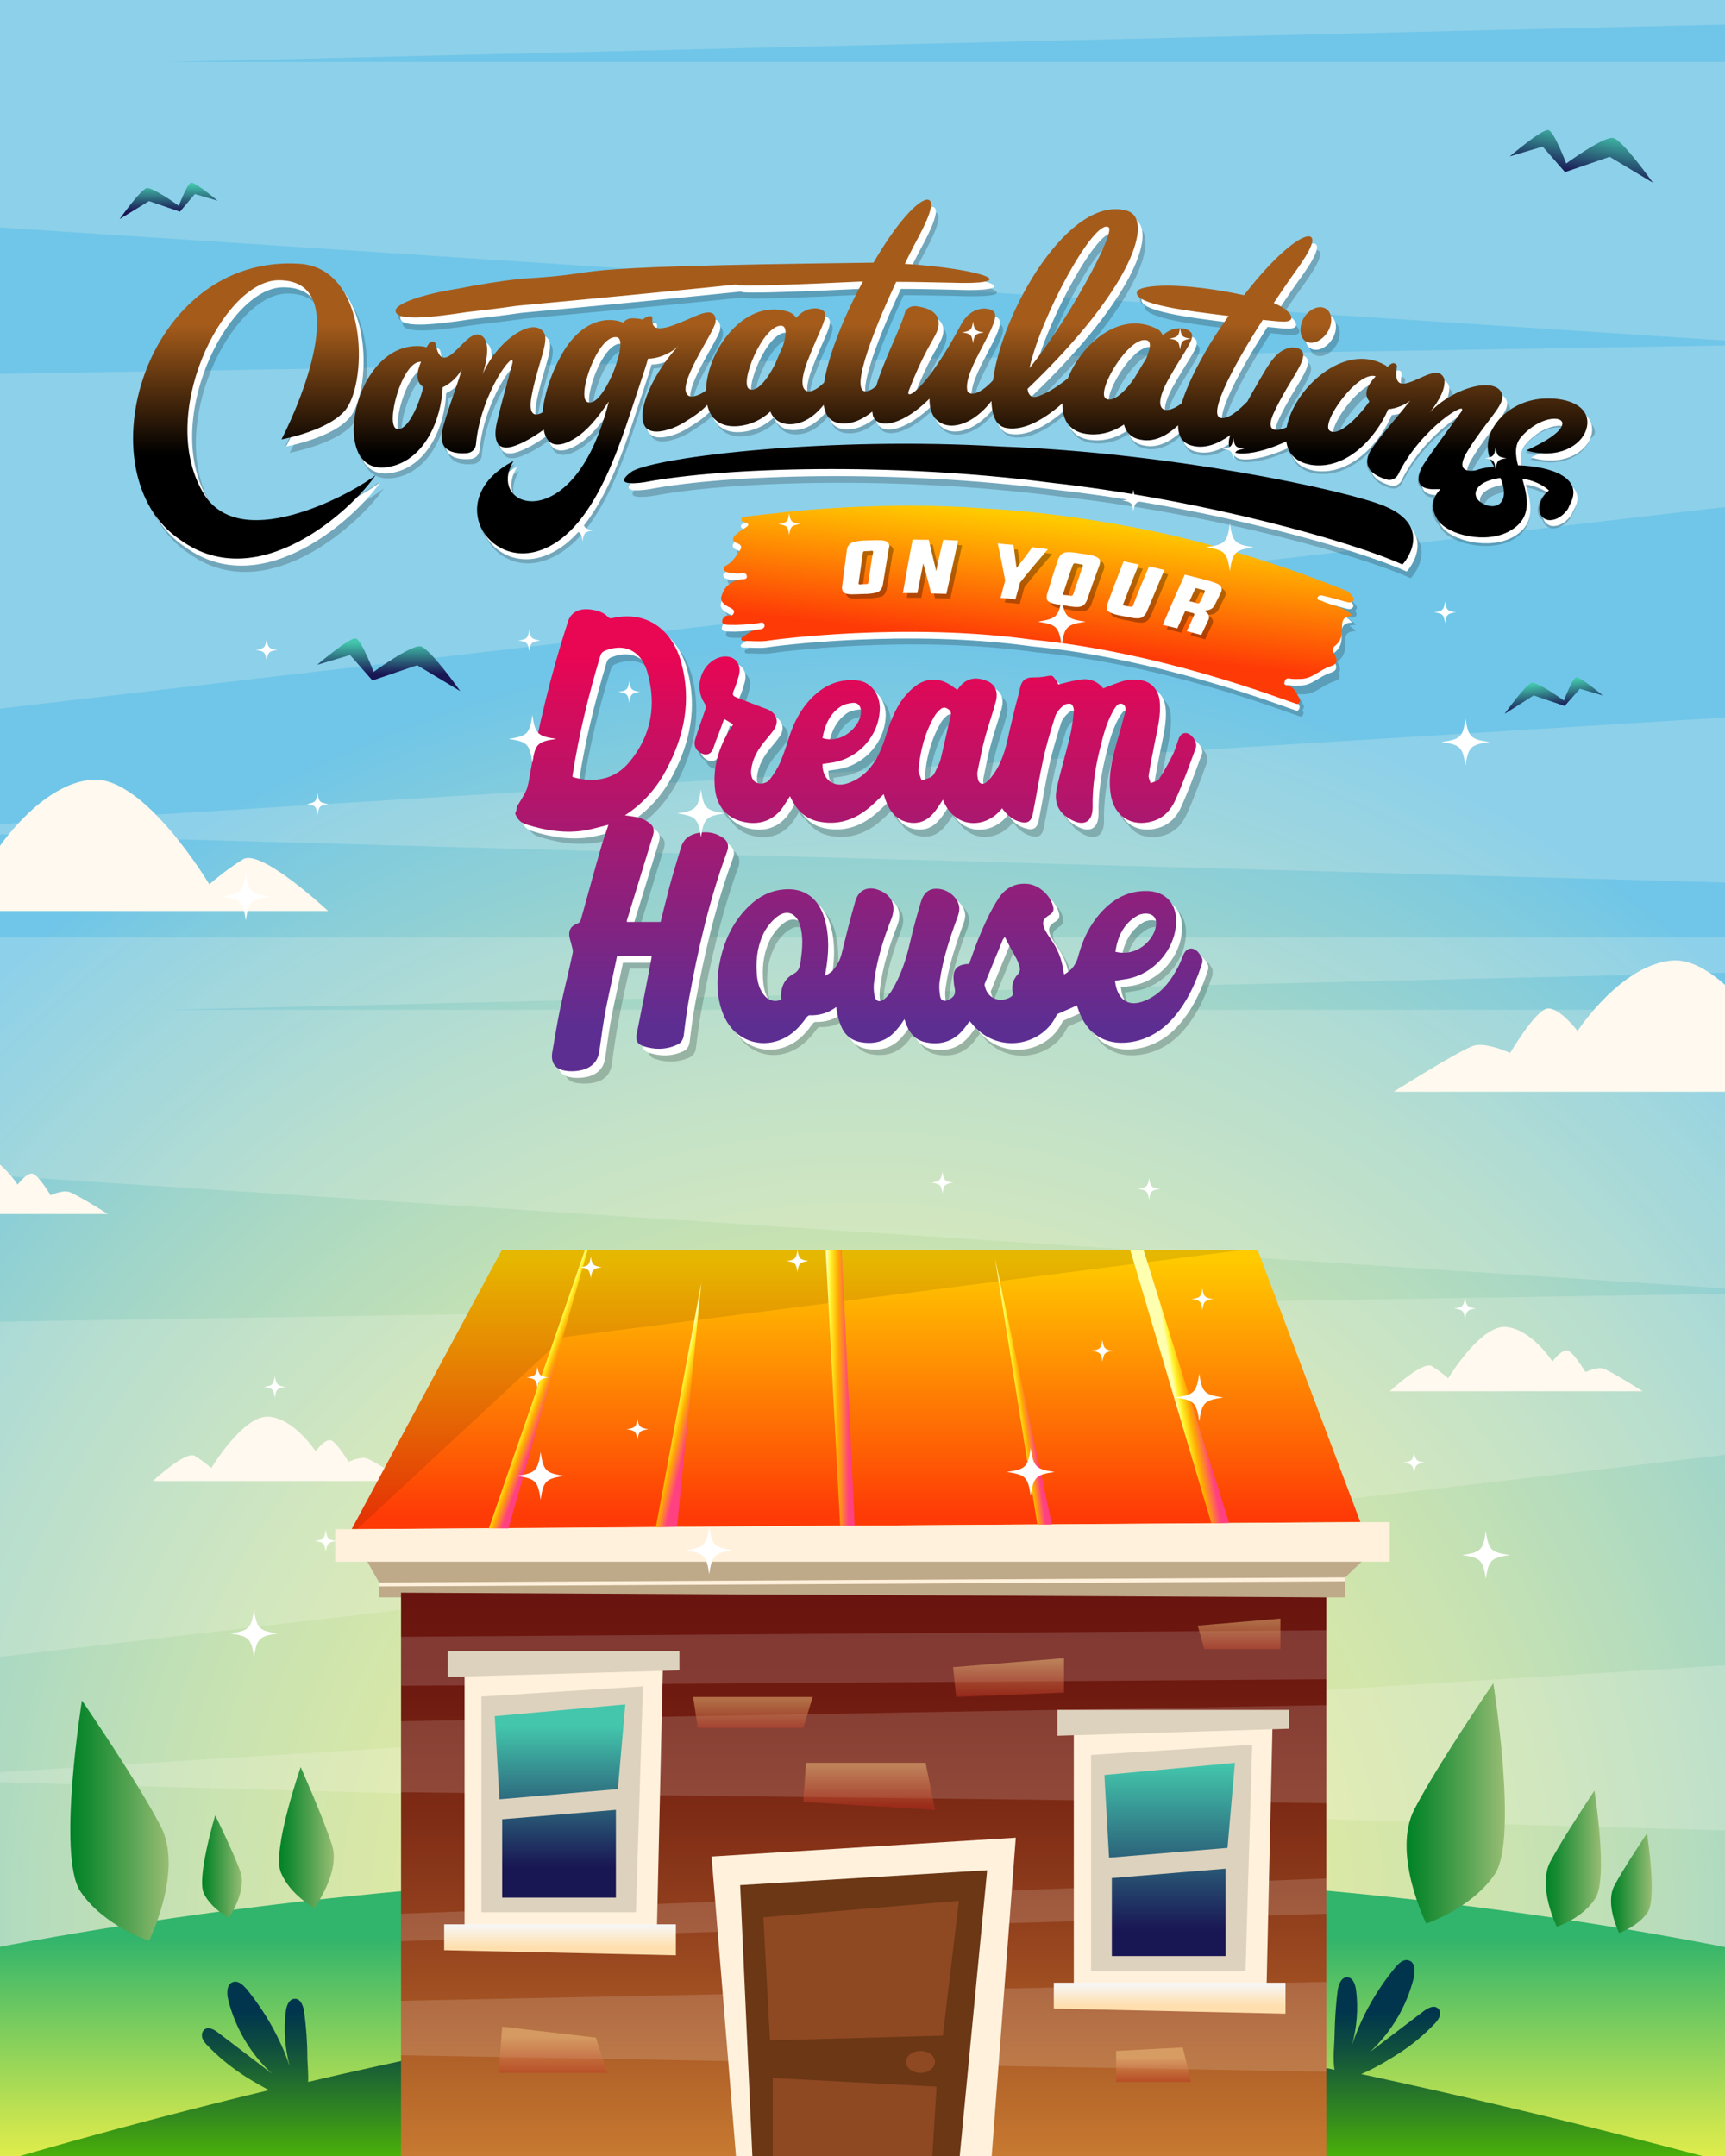 <?xml version="1.0" encoding="utf-8"?>
<!-- Generator: Adobe Illustrator 28.2.0, SVG Export Plug-In . SVG Version: 6.00 Build 0)  -->
<svg version="1.1" id="Layer_1" xmlns="http://www.w3.org/2000/svg" xmlns:xlink="http://www.w3.org/1999/xlink" x="0px" y="0px"
	 viewBox="0 0 440 550" style="enable-background:new 0 0 440 550;" xml:space="preserve">
<rect x="0" y="0" width="440" height="550" fill="#808080" stroke="none"/>
<style type="text/css">
	
		.st0{clip-path:url(#SVGID_00000135669496320312791240000004828681423442985874_);fill:url(#SVGID_00000024695422679878547120000009769920671187511204_);}
	.st1{opacity:0.2;clip-path:url(#SVGID_00000135669496320312791240000004828681423442985874_);}
	.st2{fill:#FFF9EF;}
	
		.st3{clip-path:url(#SVGID_00000135669496320312791240000004828681423442985874_);fill:url(#SVGID_00000062159071481443786640000003350617498913676197_);}
	
		.st4{clip-path:url(#SVGID_00000135669496320312791240000004828681423442985874_);fill:url(#SVGID_00000156572312345830969950000009463424143224339596_);}
	.st5{clip-path:url(#SVGID_00000135669496320312791240000004828681423442985874_);}
	.st6{fill:url(#SVGID_00000056420051832998143840000008716222909811661205_);}
	.st7{fill:url(#SVGID_00000113333806801919449400000008932982063335740295_);}
	.st8{fill:url(#SVGID_00000052095775351660719380000003843697440578875316_);}
	.st9{fill:url(#SVGID_00000116223156906939348670000010313563306526112428_);}
	.st10{fill:url(#SVGID_00000039121902958856400710000006675203327257275548_);}
	.st11{fill:url(#SVGID_00000145760981265235262860000016952493895516091792_);}
	.st12{fill:url(#SVGID_00000039849729646187661700000011215683755778730888_);}
	.st13{opacity:0.1;}
	.st14{fill:#BEA989;}
	.st15{fill:#FFF1DC;}
	.st16{fill:url(#SVGID_00000077316334935517848020000015933048118956606378_);}
	.st17{opacity:0.15;}
	.st18{fill:#FFFFFF;}
	.st19{fill:#6B3715;}
	.st20{fill:#8E4822;}
	.st21{fill:url(#SVGID_00000097488698790767791410000000998148255045029504_);}
	.st22{fill:#DDD2BD;}
	.st23{fill:url(#SVGID_00000110467160183447840930000015244796142363247017_);}
	.st24{fill:url(#SVGID_00000005975051765322688600000002120286609997779645_);}
	.st25{fill:url(#SVGID_00000006706675203475678180000012457900785887572871_);}
	.st26{fill:url(#SVGID_00000179606130600957227090000004242693928319571080_);}
	.st27{fill:url(#SVGID_00000093866603222593919950000001930369063037136292_);}
	.st28{opacity:0.5;fill:url(#SVGID_00000094602156708775015560000009033121694969188227_);}
	.st29{opacity:0.5;fill:url(#SVGID_00000111154748189210591760000000521411295373096597_);}
	.st30{opacity:0.5;fill:url(#SVGID_00000039109616275867462540000003004010535724145802_);}
	.st31{opacity:0.5;fill:url(#SVGID_00000145744226977302116720000013869895886714425220_);}
	.st32{opacity:0.5;fill:url(#SVGID_00000007425582518342873740000006836928057343656895_);}
	.st33{opacity:0.5;fill:url(#SVGID_00000063621519589947678080000007406872267046974868_);}
	.st34{fill:url(#SVGID_00000116942504905218665930000000354620183857679249_);}
	.st35{fill:url(#SVGID_00000014599496650925297360000010339836751000976770_);}
	.st36{fill:url(#SVGID_00000005954738834421099820000003365385248252053398_);}
	.st37{fill:url(#SVGID_00000151537692062370771250000004754568442551995049_);}
	.st38{fill:url(#SVGID_00000016042203603154384140000017371050571179821202_);}
	.st39{fill:url(#SVGID_00000090267106651184060300000004504539697346379191_);}
	.st40{fill:url(#SVGID_00000106134496780209256090000015632413532199520674_);}
	.st41{fill:url(#SVGID_00000103970754275041888860000010254387154939187588_);}
	.st42{fill:url(#SVGID_00000088835906992330272880000005920253592568452263_);}
	.st43{fill:url(#SVGID_00000054951269782943063450000014005601261963677887_);}
	.st44{fill:url(#SVGID_00000010282408811809606120000003358701931482519473_);}
	.st45{fill:url(#SVGID_00000004516064712482544280000013639773011564090781_);}
	.st46{fill:url(#SVGID_00000016796871922814610170000002504356184796595869_);}
	.st47{fill:url(#SVGID_00000127761832077396237270000012892221826717992346_);}
	.st48{fill:url(#SVGID_00000036237641629220893970000000119832934953616548_);}
	.st49{fill:url(#SVGID_00000106827735323994030080000014813179873627559609_);}
	.st50{fill:url(#SVGID_00000119796353601450820300000007428264656034214079_);}
	.st51{opacity:0.3;}
</style>
<g>
	<defs>
		<rect id="SVGID_1_" width="440" height="550"/>
	</defs>
	<clipPath id="SVGID_00000070838758080727495450000006596181163466972838_">
		<use xlink:href="#SVGID_1_"  style="overflow:visible;"/>
	</clipPath>
	
		<radialGradient id="SVGID_00000165206826163903513790000003471990655729045926_" cx="220" cy="489.826" r="450.773" gradientUnits="userSpaceOnUse">
		<stop  offset="0" style="stop-color:#F1EF98"/>
		<stop  offset="0.114" style="stop-color:#ECED9B"/>
		<stop  offset="0.245" style="stop-color:#DEE9A4"/>
		<stop  offset="0.386" style="stop-color:#C7E2B2"/>
		<stop  offset="0.533" style="stop-color:#A6D7C6"/>
		<stop  offset="0.684" style="stop-color:#7DCAE0"/>
		<stop  offset="0.726" style="stop-color:#70C6E8"/>
	</radialGradient>
	
		<rect x="-2" y="-3" style="clip-path:url(#SVGID_00000070838758080727495450000006596181163466972838_);fill:url(#SVGID_00000165206826163903513790000003471990655729045926_);" width="444.1" height="555.9"/>
	<g style="opacity:0.2;clip-path:url(#SVGID_00000070838758080727495450000006596181163466972838_);">
		<polygon class="st2" points="442,182.9 442,225.2 -2,212.8 -2,210.4 		"/>
		<polygon class="st2" points="-2,95.4 -2,181 442,129.1 442,88.1 		"/>
		<polygon class="st2" points="43,15.8 442,6.2 442,-2.7 -2,-2.7 -2,57.9 442,87 442,15.8 		"/>
	</g>
	<g style="opacity:0.2;clip-path:url(#SVGID_00000070838758080727495450000006596181163466972838_);">
		<polygon class="st2" points="442,424.7 442,467 -2,454.6 -2,452.2 		"/>
		<polygon class="st2" points="-2,337.2 -2,422.9 442,370.9 442,330 		"/>
		<polygon class="st2" points="43,257.6 442,248.1 442,239.1 -2,239.1 -2,299.8 442,328.8 442,257.6 		"/>
	</g>
	
		<linearGradient id="SVGID_00000169545119592653458580000014581691580909186749_" gradientUnits="userSpaceOnUse" x1="220" y1="557.304" x2="220" y2="494.107">
		<stop  offset="0" style="stop-color:#F3F348"/>
		<stop  offset="0.224" style="stop-color:#CCE64F"/>
		<stop  offset="0.721" style="stop-color:#6AC761"/>
		<stop  offset="1" style="stop-color:#31B46C"/>
	</linearGradient>
	
		<path style="clip-path:url(#SVGID_00000070838758080727495450000006596181163466972838_);fill:url(#SVGID_00000169545119592653458580000014581691580909186749_);" d="
		M442,497.1v55H-2V497c57.7-11,132.4-19.9,223.4-19.9C312.6,477.1,386,486,442,497.1z"/>
	
		<linearGradient id="SVGID_00000176743916420222262290000007503291209930575545_" gradientUnits="userSpaceOnUse" x1="220.001" y1="513.217" x2="220.001" y2="554.488">
		<stop  offset="0" style="stop-color:#00354D"/>
		<stop  offset="0.207" style="stop-color:#0E4D40"/>
		<stop  offset="0.643" style="stop-color:#338A1E"/>
		<stop  offset="1" style="stop-color:#54C100"/>
	</linearGradient>
	
		<path style="clip-path:url(#SVGID_00000070838758080727495450000006596181163466972838_);fill:url(#SVGID_00000176743916420222262290000007503291209930575545_);" d="
		M442,552.1c0,0-43-11.9-94.8-23c4.1-1.7,8.9-4.8,10.4-5.8c3-2,5.7-4.3,8.2-6.9c0.6-0.6,1.1-1.2,1.4-2c0.3-0.8,0.1-1.8-0.6-2.2
		c-1-0.7-2.4,0.1-3.4,0.8c-4.6,3.5-9.2,7-13.8,10.5c5.5-5.1,9.4-11.7,11.2-18.9c0.4-1.7,0.4-4.1-1.3-4.5c-1.3-0.4-2.5,0.7-3.4,1.8
		c-4.8,5.8-8.6,12.5-11,19.7c1.2-4.5,1.6-9.3,1-13.9c-0.2-1.5-0.8-3.3-2.3-3.3c-1.5,0-2.2,1.9-2.4,3.4c-0.5,3.8-0.7,7.6-0.8,11.5
		c0,2-0.5,6,0,8.7c-43.6-9.1-92.2-17.3-126.6-17.3c-38.3,0-91.3,10.1-135.2,20.4c0.1-2.3-0.2-4.9-0.2-6.3c0-3.8-0.3-7.7-0.8-11.5
		c-0.2-1.5-0.9-3.5-2.4-3.4c-1.5,0-2.2,1.9-2.3,3.3c-0.6,4.7-0.2,9.4,1,13.9c-2.4-7.1-6.2-13.8-11-19.7c-0.9-1-2.1-2.2-3.4-1.8
		c-1.7,0.5-1.7,2.8-1.3,4.5c1.8,7.2,5.7,13.9,11.2,18.9c-4.6-3.5-9.2-7-13.8-10.5c-1-0.8-2.4-1.5-3.4-0.8c-0.7,0.5-0.8,1.5-0.6,2.2
		c0.3,0.8,0.8,1.4,1.4,2c2.5,2.6,5.3,4.9,8.2,6.9c1.1,0.8,4.2,2.7,7.4,4.4C28.3,542.9-2,552.1-2,552.1H442z"/>
	<g style="clip-path:url(#SVGID_00000070838758080727495450000006596181163466972838_);">
		
			<linearGradient id="SVGID_00000049180187437724858290000011152084807406445998_" gradientUnits="userSpaceOnUse" x1="358.762" y1="460.014" x2="383.837" y2="460.014">
			<stop  offset="0" style="stop-color:#008226"/>
			<stop  offset="0.193" style="stop-color:#188B32"/>
			<stop  offset="0.597" style="stop-color:#55A352"/>
			<stop  offset="1" style="stop-color:#98BD74"/>
		</linearGradient>
		<path style="fill:url(#SVGID_00000049180187437724858290000011152084807406445998_);" d="M363.8,490.7c0,0-8.9-17.9-3-29.2
			c5.9-11.4,20.1-32.1,20.1-32.1s6.4,39.7,0.4,48.7C375.3,486.9,363.8,490.7,363.8,490.7z"/>
		
			<linearGradient id="SVGID_00000020381103087393249830000018256759406135878294_" gradientUnits="userSpaceOnUse" x1="394.303" y1="474.176" x2="408.47" y2="474.176">
			<stop  offset="0" style="stop-color:#008226"/>
			<stop  offset="0.193" style="stop-color:#188B32"/>
			<stop  offset="0.597" style="stop-color:#55A352"/>
			<stop  offset="1" style="stop-color:#98BD74"/>
		</linearGradient>
		<path style="fill:url(#SVGID_00000020381103087393249830000018256759406135878294_);" d="M397.1,491.5c0,0-5-10.1-1.7-16.5
			c3.4-6.4,11.3-18.2,11.3-18.2s3.6,22.5,0.2,27.5C403.7,489.4,397.1,491.5,397.1,491.5z"/>
		
			<linearGradient id="SVGID_00000010284204309792886360000009726464965242630031_" gradientUnits="userSpaceOnUse" x1="410.962" y1="480.428" x2="421.305" y2="480.428">
			<stop  offset="0" style="stop-color:#008226"/>
			<stop  offset="0.193" style="stop-color:#188B32"/>
			<stop  offset="0.597" style="stop-color:#55A352"/>
			<stop  offset="1" style="stop-color:#98BD74"/>
		</linearGradient>
		<path style="fill:url(#SVGID_00000010284204309792886360000009726464965242630031_);" d="M413,493.1c0,0-3.7-7.4-1.2-12.1
			c2.5-4.7,8.3-13.3,8.3-13.3s2.6,16.4,0.2,20.1C417.8,491.5,413,493.1,413,493.1z"/>
		
			<linearGradient id="SVGID_00000079462764769015936680000001516138684901366945_" gradientUnits="userSpaceOnUse" x1="17.956" y1="464.435" x2="43.03" y2="464.435">
			<stop  offset="0" style="stop-color:#008226"/>
			<stop  offset="0.193" style="stop-color:#188B32"/>
			<stop  offset="0.597" style="stop-color:#55A352"/>
			<stop  offset="1" style="stop-color:#98BD74"/>
		</linearGradient>
		<path style="fill:url(#SVGID_00000079462764769015936680000001516138684901366945_);" d="M38,495.1c0,0,8.9-17.9,3-29.2
			c-5.9-11.4-20.1-32.1-20.1-32.1s-6.4,39.7-0.4,48.7C26.4,491.3,38,495.1,38,495.1z"/>
		
			<linearGradient id="SVGID_00000136411132907436934720000002399412343090959278_" gradientUnits="userSpaceOnUse" x1="71.196" y1="468.806" x2="85.148" y2="468.806">
			<stop  offset="0" style="stop-color:#008226"/>
			<stop  offset="0.193" style="stop-color:#188B32"/>
			<stop  offset="0.597" style="stop-color:#55A352"/>
			<stop  offset="1" style="stop-color:#98BD74"/>
		</linearGradient>
		<path style="fill:url(#SVGID_00000136411132907436934720000002399412343090959278_);" d="M80.2,486.7c0,0,6.7-9.1,4.5-16
			c-2.2-6.9-8-19.9-8-19.9s-7.5,21.5-5,27C74.1,483.5,80.2,486.7,80.2,486.7z"/>
		
			<linearGradient id="SVGID_00000116227951645517572740000007321791096580001953_" gradientUnits="userSpaceOnUse" x1="51.53" y1="476.175" x2="61.698" y2="476.175">
			<stop  offset="0" style="stop-color:#008226"/>
			<stop  offset="0.193" style="stop-color:#188B32"/>
			<stop  offset="0.597" style="stop-color:#55A352"/>
			<stop  offset="1" style="stop-color:#98BD74"/>
		</linearGradient>
		<path style="fill:url(#SVGID_00000116227951645517572740000007321791096580001953_);" d="M58.4,489.2c0,0,4.7-6.8,2.9-11.8
			c-1.8-5-6.4-14.3-6.4-14.3S50.1,479,52,483C53.9,487,58.4,489.2,58.4,489.2z"/>
	</g>
	<g style="clip-path:url(#SVGID_00000070838758080727495450000006596181163466972838_);">
		<path class="st2" d="M442,253.1v25.4h-86.5c0,0,17.4-11,20.6-11.8s9.1,1.9,9.1,1.9s6.3-10.7,9.4-11.3c3.1-0.5,7.8,5.7,7.8,5.7
			s11.2-17.2,24.5-18C431.9,244.8,437.2,248.4,442,253.1z"/>
		<path class="st2" d="M419,354.9h-64.5c0,0,8.4-7.8,10.7-6.4c2.3,1.4,4.2,3.1,4.2,3.1s8.1-13.5,14.6-13.1c6.5,0.4,12,8.8,12,8.8
			s2.3-3.1,3.8-2.8c1.5,0.3,4.6,5.5,4.6,5.5s2.9-1.3,4.5-0.9C410.4,349.5,419,354.9,419,354.9z"/>
		<path class="st2" d="M103.4,377.8H39c0,0,8.4-7.8,10.7-6.4c2.3,1.4,4.2,3.1,4.2,3.1s8.1-13.5,14.6-13.1s12,8.8,12,8.8
			s2.3-3.1,3.8-2.8c1.5,0.3,4.6,5.5,4.6,5.5s2.9-1.3,4.5-0.9C94.9,372.4,103.4,377.8,103.4,377.8z"/>
		<path class="st2" d="M27.5,309.7H-37c0,0,8.4-7.8,10.7-6.4c2.3,1.4,4.2,3.1,4.2,3.1S-14,293-7.5,293.4c6.5,0.4,12,8.8,12,8.8
			s2.3-3.1,3.8-2.8c1.5,0.3,4.6,5.5,4.6,5.5s2.9-1.3,4.5-0.9C19,304.3,27.5,309.7,27.5,309.7z"/>
		<path class="st2" d="M83.7,232.4H-2v-16.9c0.7,0.8,1.2,1.4,1.2,1.4s11.2-17.2,24.5-18c13.3-0.8,29.7,26.7,29.7,26.7
			s3.9-3.5,8.6-6.4C66.6,216.4,83.7,232.4,83.7,232.4z"/>
	</g>
	<g style="clip-path:url(#SVGID_00000070838758080727495450000006596181163466972838_);">
		<g>
			<g>
				
					<linearGradient id="SVGID_00000096058095916852059720000012262363484013833344_" gradientUnits="userSpaceOnUse" x1="218.316" y1="320.957" x2="218.316" y2="386.346">
					<stop  offset="0" style="stop-color:#FFCB00"/>
					<stop  offset="1" style="stop-color:#FE3B06"/>
				</linearGradient>
				<polygon style="fill:url(#SVGID_00000096058095916852059720000012262363484013833344_);" points="128,318.9 89.7,390.1 
					91.1,390.1 124.7,389.9 129.7,389.9 167.3,389.6 172.7,389.5 214.3,389.2 218,389.2 264.6,388.9 268.3,388.9 309,388.6 
					313.5,388.5 347,388.3 320.8,318.9 				"/>
				<polygon class="st13" points="128,318.9 89.7,390.1 91.1,390.1 143.8,341.1 316.7,318.9 				"/>
				<polygon class="st14" points="349.3,396.5 343.1,402.4 343.1,407.5 96.7,407.5 96.7,403.7 91.9,395.2 				"/>
				<polygon class="st15" points="85.5,390.1 89.7,390.1 347,388.3 354.5,388.3 354.5,398.4 85.5,398.4 				"/>
				<g>
					<polygon class="st15" points="343.1,402.4 343.1,403.4 96.7,404.7 96.7,403.7 					"/>
				</g>
			</g>
			<g>
				
					<linearGradient id="SVGID_00000178172840060673766550000014472012802917505975_" gradientUnits="userSpaceOnUse" x1="220.292" y1="562.783" x2="220.292" y2="408.26">
					<stop  offset="0" style="stop-color:#D58936"/>
					<stop  offset="0.136" style="stop-color:#BF712E"/>
					<stop  offset="0.4" style="stop-color:#9A4920"/>
					<stop  offset="0.641" style="stop-color:#7F2C16"/>
					<stop  offset="0.849" style="stop-color:#6F1A10"/>
					<stop  offset="1" style="stop-color:#69140E"/>
				</linearGradient>
				<polygon style="fill:url(#SVGID_00000178172840060673766550000014472012802917505975_);" points="338.3,407.5 338.3,552.1 
					102.3,552.1 102.3,406.3 				"/>
				<g class="st17">
					
						<rect x="102.3" y="416.7" transform="matrix(1 -7.045266e-03 7.045266e-03 1 -2.974 1.562)" class="st18" width="236" height="12.5"/>
					<polygon class="st18" points="102.3,439.1 338.3,435 338.3,460 102.3,457.2 					"/>
					<polygon class="st18" points="102.3,488.2 338.3,479.2 338.3,488.2 102.3,495.2 					"/>
					<polygon class="st18" points="102.3,510.4 338.3,505.6 338.3,528.5 102.3,524.3 					"/>
				</g>
				<g>
					<polygon class="st15" points="259.1,468.8 252.8,552.1 187.9,552.1 181.5,473.6 					"/>
					<g>
						<polygon class="st19" points="251.8,477.1 244.6,552.1 192,552.1 188.8,480.9 						"/>
						<polygon class="st20" points="194.7,489.1 196.4,520.5 240.5,519.3 244.6,484.9 						"/>
						<polygon class="st20" points="197.1,552.1 197.1,530.1 238.9,532.3 237.7,552.1 						"/>
						<path class="st20" d="M238.5,526c0,1.5-1.6,2.8-3.7,2.8c-2,0-3.7-1.2-3.7-2.8c0-1.5,1.6-2.8,3.7-2.8
							C236.9,523.2,238.5,524.5,238.5,526z"/>
					</g>
				</g>
			</g>
			<g>
				<g>
					<polygon class="st15" points="273.9,439.5 324.6,439.5 323,509.8 273.9,507.8 					"/>
					
						<linearGradient id="SVGID_00000069358701688292064820000001952160447072175784_" gradientUnits="userSpaceOnUse" x1="298.324" y1="506.239" x2="298.324" y2="511.9">
						<stop  offset="0" style="stop-color:#F6F6F6"/>
						<stop  offset="0.63" style="stop-color:#FCE7C5"/>
						<stop  offset="1" style="stop-color:#FFDFAD"/>
					</linearGradient>
					<polygon style="fill:url(#SVGID_00000069358701688292064820000001952160447072175784_);" points="327.9,513.7 268.8,512.4 
						268.8,505.8 327.9,505.8 					"/>
					<polygon class="st22" points="328.8,441 269.7,442.8 269.7,436.2 328.8,436.2 					"/>
				</g>
				<polygon class="st22" points="278.3,447.7 319.4,445.1 317.7,502.8 278.3,502.8 				"/>
				<g>
					
						<linearGradient id="SVGID_00000049191665315293389370000014640355485722364822_" gradientUnits="userSpaceOnUse" x1="298.361" y1="450.087" x2="298.361" y2="492.355">
						<stop  offset="0" style="stop-color:#43C6AC"/>
						<stop  offset="1" style="stop-color:#191654"/>
					</linearGradient>
					<polygon style="fill:url(#SVGID_00000049191665315293389370000014640355485722364822_);" points="281.7,452.8 282.9,473.9 
						313.1,471.4 315,449.7 					"/>
					
						<linearGradient id="SVGID_00000114052936625974169710000007698877031665131918_" gradientUnits="userSpaceOnUse" x1="298.105" y1="450.087" x2="298.105" y2="492.355">
						<stop  offset="0" style="stop-color:#43C6AC"/>
						<stop  offset="1" style="stop-color:#191654"/>
					</linearGradient>
					<polygon style="fill:url(#SVGID_00000114052936625974169710000007698877031665131918_);" points="283.6,479.1 312.6,476.7 
						312.6,499 283.6,499 					"/>
				</g>
			</g>
			<g>
				<g>
					<polygon class="st15" points="118.5,424.5 169.1,424.5 167.5,494.9 118.5,492.8 					"/>
					
						<linearGradient id="SVGID_00000021101051264096696930000004688310828715296922_" gradientUnits="userSpaceOnUse" x1="142.847" y1="491.174" x2="142.847" y2="496.959">
						<stop  offset="0" style="stop-color:#F6F6F6"/>
						<stop  offset="0.63" style="stop-color:#FCE7C5"/>
						<stop  offset="1" style="stop-color:#FFDFAD"/>
					</linearGradient>
					<polygon style="fill:url(#SVGID_00000021101051264096696930000004688310828715296922_);" points="172.4,498.8 113.3,497.5 
						113.3,490.9 172.4,490.9 					"/>
					<polygon class="st22" points="173.3,426.1 114.2,427.8 114.2,421.2 173.3,421.2 					"/>
				</g>
				<polygon class="st22" points="122.8,432.8 164,430.2 162.2,487.8 122.8,487.8 				"/>
				<g>
					
						<linearGradient id="SVGID_00000093151038079455184120000001804520288000181389_" gradientUnits="userSpaceOnUse" x1="142.883" y1="440.304" x2="142.883" y2="476.324">
						<stop  offset="0" style="stop-color:#43C6AC"/>
						<stop  offset="1" style="stop-color:#191654"/>
					</linearGradient>
					<polygon style="fill:url(#SVGID_00000093151038079455184120000001804520288000181389_);" points="126.2,437.8 127.4,459 
						157.6,456.4 159.5,434.8 					"/>
					
						<linearGradient id="SVGID_00000016074947227108548640000015312164586317015203_" gradientUnits="userSpaceOnUse" x1="142.627" y1="440.304" x2="142.627" y2="476.324">
						<stop  offset="0" style="stop-color:#43C6AC"/>
						<stop  offset="1" style="stop-color:#191654"/>
					</linearGradient>
					<polygon style="fill:url(#SVGID_00000016074947227108548640000015312164586317015203_);" points="128.1,464.1 157.1,461.7 
						157.1,484.1 128.1,484.1 					"/>
				</g>
			</g>
			
				<linearGradient id="SVGID_00000061464047806596674440000011790656137555570106_" gradientUnits="userSpaceOnUse" x1="221.715" y1="460.783" x2="221.715" y2="450.296">
				<stop  offset="0" style="stop-color:#B82E1F"/>
				<stop  offset="1" style="stop-color:#F2C17D"/>
			</linearGradient>
			<polygon style="opacity:0.5;fill:url(#SVGID_00000061464047806596674440000011790656137555570106_);" points="238.5,461.7 
				204.9,459.7 205.6,449.7 236.1,449.7 			"/>
			
				<linearGradient id="SVGID_00000129894812967104490810000001288015743231620031_" gradientUnits="userSpaceOnUse" x1="257.222" y1="433.261" x2="257.222" y2="423.846">
				<stop  offset="0" style="stop-color:#B82E1F"/>
				<stop  offset="1" style="stop-color:#F2C17D"/>
			</linearGradient>
			<polygon style="opacity:0.5;fill:url(#SVGID_00000129894812967104490810000001288015743231620031_);" points="243.1,425.3 
				243.9,432.9 271.4,431.8 271.4,423 			"/>
			
				<linearGradient id="SVGID_00000036946517601317565540000003735197194708408500_" gradientUnits="userSpaceOnUse" x1="141.048" y1="529.913" x2="141.048" y2="519.605">
				<stop  offset="0" style="stop-color:#B82E1F"/>
				<stop  offset="1" style="stop-color:#F2C17D"/>
			</linearGradient>
			<polygon style="opacity:0.5;fill:url(#SVGID_00000036946517601317565540000003735197194708408500_);" points="128.1,517 
				127.2,528.8 154.9,528.8 152,519.8 			"/>
			
				<linearGradient id="SVGID_00000123417848968209068040000005969358914251710348_" gradientUnits="userSpaceOnUse" x1="294.269" y1="531.348" x2="294.269" y2="524.913">
				<stop  offset="0" style="stop-color:#B82E1F"/>
				<stop  offset="1" style="stop-color:#F2C17D"/>
			</linearGradient>
			<polygon style="opacity:0.5;fill:url(#SVGID_00000123417848968209068040000005969358914251710348_);" points="284.7,523.2 
				284.7,531.1 303.8,531.1 301.7,522.3 			"/>
			
				<linearGradient id="SVGID_00000177471913718281274160000013070290310694740884_" gradientUnits="userSpaceOnUse" x1="192.064" y1="442" x2="192.064" y2="433.717">
				<stop  offset="0" style="stop-color:#B82E1F"/>
				<stop  offset="1" style="stop-color:#F2C17D"/>
			</linearGradient>
			<polygon style="opacity:0.5;fill:url(#SVGID_00000177471913718281274160000013070290310694740884_);" points="176.8,432.9 
				178,440.8 204.9,440.8 207.3,432.9 			"/>
			
				<linearGradient id="SVGID_00000108302287393139694350000006021388604856443311_" gradientUnits="userSpaceOnUse" x1="316.075" y1="422.696" x2="316.075" y2="413.666">
				<stop  offset="0" style="stop-color:#B82E1F"/>
				<stop  offset="1" style="stop-color:#F2C17D"/>
			</linearGradient>
			<polygon style="opacity:0.5;fill:url(#SVGID_00000108302287393139694350000006021388604856443311_);" points="305.5,414.7 
				307.2,420.7 326.6,420.7 326.6,412.9 			"/>
		</g>
		<g>
			
				<linearGradient id="SVGID_00000083771857346453946070000015566878609065004963_" gradientUnits="userSpaceOnUse" x1="136.23" y1="353.998" x2="140.534" y2="355.563">
				<stop  offset="0" style="stop-color:#FFFFB0"/>
				<stop  offset="0.172" style="stop-color:#FFF42A"/>
				<stop  offset="0.506" style="stop-color:#FFAB00"/>
				<stop  offset="1" style="stop-color:#FF4081"/>
			</linearGradient>
			<polygon style="fill:url(#SVGID_00000083771857346453946070000015566878609065004963_);" points="149.2,318.9 124.7,389.9 
				129.7,389.9 149.9,318.9 			"/>
			
				<linearGradient id="SVGID_00000116918904737623266220000007038107791739991171_" gradientUnits="userSpaceOnUse" x1="172.116" y1="358.173" x2="177.072" y2="359.347">
				<stop  offset="0" style="stop-color:#FFFFB0"/>
				<stop  offset="0.172" style="stop-color:#FFF42A"/>
				<stop  offset="0.506" style="stop-color:#FFAB00"/>
				<stop  offset="1" style="stop-color:#FF4081"/>
			</linearGradient>
			<polygon style="fill:url(#SVGID_00000116918904737623266220000007038107791739991171_);" points="178.9,327.2 172.7,389.5 
				167.3,389.6 			"/>
			
				<linearGradient id="SVGID_00000114759082420919165270000016270706883445914287_" gradientUnits="userSpaceOnUse" x1="210.913" y1="354.064" x2="216.522" y2="354.064">
				<stop  offset="0" style="stop-color:#FFFFB0"/>
				<stop  offset="0.172" style="stop-color:#FFF42A"/>
				<stop  offset="0.506" style="stop-color:#FFAB00"/>
				<stop  offset="1" style="stop-color:#FF4081"/>
			</linearGradient>
			<polygon style="fill:url(#SVGID_00000114759082420919165270000016270706883445914287_);" points="210.6,318.9 214.3,389.2 
				218,389.2 214.7,318.9 			"/>
			
				<linearGradient id="SVGID_00000102538200646895533400000013036450336074066092_" gradientUnits="userSpaceOnUse" x1="258.366" y1="355.259" x2="262.409" y2="354.738">
				<stop  offset="0" style="stop-color:#FFFFB0"/>
				<stop  offset="0.172" style="stop-color:#FFF42A"/>
				<stop  offset="0.506" style="stop-color:#FFAB00"/>
				<stop  offset="1" style="stop-color:#FF4081"/>
			</linearGradient>
			<polygon style="fill:url(#SVGID_00000102538200646895533400000013036450336074066092_);" points="268.3,388.9 264.6,388.9 
				253.8,321 			"/>
			
				<linearGradient id="SVGID_00000063612988204424232850000012425987608015119750_" gradientUnits="userSpaceOnUse" x1="299.357" y1="353.979" x2="305.357" y2="352.935">
				<stop  offset="0" style="stop-color:#FFFFB0"/>
				<stop  offset="0.172" style="stop-color:#FFF42A"/>
				<stop  offset="0.506" style="stop-color:#FFAB00"/>
				<stop  offset="1" style="stop-color:#FF4081"/>
			</linearGradient>
			<polygon style="fill:url(#SVGID_00000063612988204424232850000012425987608015119750_);" points="288.3,318.9 309,388.6 
				313.5,388.5 291.7,318.9 			"/>
		</g>
	</g>
	<g style="clip-path:url(#SVGID_00000070838758080727495450000006596181163466972838_);">
		
			<linearGradient id="SVGID_00000141436369647272816350000009647677669318264767_" gradientUnits="userSpaceOnUse" x1="395.664" y1="174.08" x2="396.447" y2="180.439">
			<stop  offset="0" style="stop-color:#43C6AC"/>
			<stop  offset="1" style="stop-color:#191654"/>
		</linearGradient>
		<path style="fill:url(#SVGID_00000141436369647272816350000009647677669318264767_);" d="M383.8,182.1c0,0,5.3-7.5,6.9-7.9
			c1.6-0.3,8.2,4.5,8.2,4.5s2.1-5.5,3.1-5.9c1-0.3,6.8,4.6,6.8,4.6l-5.8-1.7l-3.9,4.4l-7.9-2.7L383.8,182.1z"/>
		
			<linearGradient id="SVGID_00000175314778419842824910000004179727246415811766_" gradientUnits="userSpaceOnUse" x1="43.03" y1="47.044" x2="43.03" y2="53.97">
			<stop  offset="0" style="stop-color:#43C6AC"/>
			<stop  offset="1" style="stop-color:#191654"/>
		</linearGradient>
		<path style="fill:url(#SVGID_00000175314778419842824910000004179727246415811766_);" d="M30.5,55.9c0,0,5.3-7.5,6.9-7.9
			c1.6-0.3,8.2,4.5,8.2,4.5s2.1-5.5,3.1-5.9c1-0.3,6.8,4.6,6.8,4.6l-5.8-1.7L45.9,54L38,51.3L30.5,55.9z"/>
		
			<linearGradient id="SVGID_00000067229325713393195870000005164829125159731640_" gradientUnits="userSpaceOnUse" x1="405.126" y1="32.754" x2="403.072" y2="44.493">
			<stop  offset="0" style="stop-color:#43C6AC"/>
			<stop  offset="1" style="stop-color:#191654"/>
		</linearGradient>
		<path style="fill:url(#SVGID_00000067229325713393195870000005164829125159731640_);" d="M421.6,46.6c0,0-7.7-10.9-10.1-11.4
			c-2.4-0.5-12,6.5-12,6.5s-3-8-4.5-8.5c-1.5-0.5-9.9,6.7-9.9,6.7l8.4-2.5l5.7,6.5l11.4-3.9L421.6,46.6z"/>
		
			<linearGradient id="SVGID_00000000944584851236573780000002210822909463480450_" gradientUnits="userSpaceOnUse" x1="99.117" y1="163.913" x2="99.117" y2="172">
			<stop  offset="0" style="stop-color:#43C6AC"/>
			<stop  offset="1" style="stop-color:#191654"/>
		</linearGradient>
		<path style="fill:url(#SVGID_00000000944584851236573780000002210822909463480450_);" d="M117.4,176.3c0,0-7.7-10.9-10.1-11.4
			c-2.4-0.5-12,6.5-12,6.5s-3-8-4.5-8.5c-1.5-0.5-9.9,6.7-9.9,6.7l8.4-2.5l5.7,6.5l11.4-3.9L117.4,176.3z"/>
	</g>
	<g style="opacity:0.2;clip-path:url(#SVGID_00000070838758080727495450000006596181163466972838_);">
		<path d="M405.6,107.8c-1.2-3.2-5.7-4.8-11.3-4.4c-4.6,0.3-8.6,2.5-11.1,5.4c1.4-2,2.2-3.4,2-4.6c-0.2-0.8-0.6-1.3-1.2-1.7
			c0,0,0,0,0,0c-0.9-3.9-7.9-3-14,0.8c0.2-0.6,0.4-1.1,0.4-1.7c0.2-1.1,0-2.1-1.1-2.8c0,0,0,0,0,0c-0.1-0.7-0.4-1.3-1.1-1.8
			c0,0-0.1,0-0.1,0c0,0,0,0-0.1-0.1c-0.2-0.1-0.5-0.2-0.7-0.1c-2.5-0.1-6.9,3.2-9.1,2.7c-0.1-0.6,0-1.4,0.2-2.4
			c0.1-0.3-0.1-0.6-0.4-0.8c-0.3-0.2-0.6-0.1-0.9,0c0-0.3,0.1-0.6,0.1-1c0.1-0.3-0.1-0.6-0.4-0.8c-0.3-0.2-0.7-0.2-1,0
			c-0.3,0.2-0.7,0.5-1,0.8c-0.2-0.1-0.3-0.3-0.5-0.4c-10.7-6.2-23.5,6.3-25.2,15.8c-0.6,0.3-1.9,0.8-2.9,0.6c0.1-0.7,0.4-1.8,1-3.2
			c3.7-7.7,8-12.4,7.1-14.8c-0.1-0.4-0.5-0.7-1.1-1c0-0.3,0-0.6-0.1-0.8c-0.3-0.9-1.9-1.7-4-1c-3.5,1.2-5.1,4.8-8.9,11.3
			c-0.4,0.7-0.8,1.4-1.2,2.2c-2,2-3.9,3.7-5.5,4.1c-0.4,0.1-0.8,0.2-1.1,0.2c0.2-4.1,5.9-14.3,11.7-23.3c2.1,0.2,3.7,0.4,4.4,0.4
			c3.5,0.4,3.6-1.1,1.7-2.7c0-0.8-1-1.9-2.7-2.9c1.2-1.8,2.4-3.5,3.4-4.9c1.5-2.2,7.5-9.8,5.4-11c-0.2-0.1-0.5-0.1-0.9-0.1
			c0.2-0.8,0.2-1.4-0.3-1.7c-1.6-0.9-8,3.3-17,14.9c-15.7-3.4-26.8-2.8-27.3-0.8c-0.2,0.6,0.3,1.2,1.2,1.8c0,0,0,0,0,0
			c-0.7,2.9,10.8,4.6,21.2,5.8c-1.2,1.8-2.5,3.7-3.8,5.7c-3.3,5.5-5.9,10.8-7.2,15.1c-1.7,1.3-3.3,1.9-4.3,1.6
			c0-1.2,0.5-3.1,1.9-5.7c4.4-7.9,7.4-10.9,5.7-12.4c-0.2-0.2-0.5-0.3-0.7-0.5c0.1-0.5-0.1-1-0.4-1.3c-1.2-1.1-4.3-1.5-7,0.9
			c-0.4-0.8-1-1.5-1.9-1.8c-9.3-4.4-18.9,4.2-22.3,12.8c-2.1,1.7-4.7,3.5-7.3,4.5c-0.8,0.3-1.3,0.3-1.8,0.2c0-0.1,0-0.1,0-0.1
			c25.2-24.2,31.4-40.9,26.6-44.8c-0.4-1.2-1.2-2-2.3-2.4c-14.7-4.5-32.1,25.7-34.3,43.2c-2.1,2.3-4.2,3.5-5.5,3.4
			c0-5.9,9.4-17.2,6.8-19.2c-0.2-0.2-0.5-0.3-0.7-0.4c0.1-0.6-0.1-1.1-0.4-1.4c-1.5-1.2-5.7-1.2-8.1,3.1c-5.3,9.9-9.3,15-11.6,17
			c3.2-7.9,5.5-11,6.3-13c0.6-1.4,1.1-3.6-0.8-5.1c-0.4-1.5-1.9-2.9-5.8-3.4c-1.3-0.1-2.5,0.6-2.8,1.7c-1.1,4-5.4,12.2-7.3,18.7
			c-0.5,0.4-1,0.8-1.5,1c-0.5,0.2-1,0.3-1.3,0.3c-0.3-4.4,4.5-16.3,9.1-26.2c4,0,8.4,0.1,13.3,0.2c11,0.4,12.6-0.7,8.3-2.1
			c4.1-0.9-4.5-3.3-18.6-4.4c0.5-1.1,1-2.1,1.5-3c1.2-2.3,6.1-10.8,3.8-11.7c-0.2-0.1-0.4-0.1-0.7,0c0.1-0.9,0-1.6-0.5-1.8
			c-1.7-0.7-7.1,4-14.1,16c-89.5,1.1-63.2,2.6-89.8,4.1c-6.2,0.7-11.5,1.6-16,2.5c-10.1,1.6-16.2,4-16.1,5.7c0,0.6,0.5,1,1.3,1.3
			c-0.1,0.2-0.2,0.3-0.2,0.5c0.1,2.7,9.1,1.7,18.3,0.3c3.6-0.4,7.8-0.9,12.7-1.6c99.9-9.3,20.3-3,86.1-6.1c-1.2,2.4-2.5,5.1-3.8,8
			c-2.5,5.9-4.4,11.5-5.1,16c-1.7,1.7-3.3,2.5-4.3,2.1c-0.1-1.2,0.2-3.1,1.2-5.7c3.2-8.4,5.8-11.9,4-13.1c-0.2-0.1-0.4-0.2-0.6-0.3
			c0.1-0.7-0.1-1.2-0.6-1.5c-1.3-0.9-4.5-0.9-6.8,1.9c-0.5-0.8-1.2-1.3-2.1-1.6c-11.4-3.5-20.8,10.4-20.9,20.1c-1.3,1-3,1.8-4,1.5
			c-0.1-4.4,7.4-14.9,7.6-17.1c0.1-1.5-0.4-2.2-1.2-2.4c-0.1-3.4-4.4-1.3-6.2-0.5c-3.1,1.3-6.8,3.1-8.7,2.5c0-0.1,0-0.3,0-0.4
			c0.1-0.6-0.3-0.9-1.1-0.7c-0.1-0.3-0.1-0.7-0.1-1.1c0.1-0.9-0.7-1.2-2.5,0.1c-0.7-0.2-1.6-0.3-2.7-0.3c-0.9,0-1.7,0.4-2.2,1.1
			c-4.3-1.7-10.5-0.5-15.3,7.4c-2.8,4.7-4.9,10.7-5.3,15.5c-0.6,0.3-1.3,0.6-1.9,0.5c-0.1-0.7,0-1.7,0.3-3c1.6-8.4,4.6-14,3.1-16.2
			c-0.2-0.3-0.5-0.6-0.8-0.8c-0.1-0.4-0.2-0.7-0.3-1c-2.3-3.4-9,0.3-13.3,6.5c0-1.6-0.3-3-1.4-3.8c-0.3-1.1-0.9-2-2.2-2.2
			c-0.2,0-0.4,0-0.7,0.1c-2.7,0.6-6.3,7-8.6,5.6c-0.2-0.4-0.3-1-0.4-1.6c-0.1-0.3-0.3-0.6-0.7-0.6c-0.1,0-0.1,0-0.2,0
			c-0.1-0.4-0.2-0.7-0.3-1.2c-0.1-0.3-0.3-0.6-0.7-0.6c-0.3,0-0.7,0.1-0.9,0.4c-0.2,0.3-0.5,0.7-0.7,1.1c-0.2-0.1-0.5-0.1-0.7-0.2
			c-14.9-2.3-22.3,21.3-15.8,28.5c1.4,2.9,4.1,4.5,8.3,3.6c8.7-1.9,12.9-12.1,13.2-20.2c0.8-0.3,1.5-0.8,2.1-1.3
			c-1.3,3.9-2.8,8-3.4,10.7c-0.3,1.3-0.3,3.3,1.2,4.5c0.5,1.7,2.1,3.2,6.3,2.9c1.2-0.1,2.2-1,2.3-2.2c0.8-8.7,5-16.7,7.5-20
			c-1,3.5-2.7,9.8-3.4,12.8c-0.3,1.2-0.9,4.7,1,5.8c0.4,1.5,1.5,2.7,4.3,1.8c2.5-0.8,5.1-2.3,7.4-4c0.2,0.4,0.5,0.7,0.8,1
			c0.9,2.5,3.1,3.4,6.9,1.2c1.3-0.7,2.6-1.7,3.9-3c0.8-0.8,1.7-1.8,2.5-2.8c-0.2,0.7-0.5,1.3-0.7,1.9c-6.6,17.9-17.7,20.1-21.8,16.1
			c-0.7-1.8-0.5-4.2,1.1-6.8c-0.9,0.5-1.7,1-2.5,1.5c0.2-1,0.6-2.1,1.3-3.3c-10.5,5.5-11,14.1-6.9,19.2c2.5,4.8,8.7,7.8,15.4,5.1
			c14.2-5.4,20.6-29.5,24.9-42.1c0.9-2.7,1.6-4.8,2.1-6.6c1,0,2-0.2,3-0.5c-4.7,6.7-7.3,14.5-4.1,16.7c0.6,2.1,2.5,3.1,6.3,1.9
			c1.4-0.4,3-1.1,4.5-2.1c2.3-1.4,3.9-2.6,5.2-3.8c0.3,0.5,0.6,0.9,0.9,1.3c1.2,2.5,3.5,4.1,7.3,3.8c3.2-0.3,5.9-1.6,8.2-3.7
			c0,0,0,0,0,0c0.7,1.8,2.2,3,4.4,3.2c3.6,0.3,6.5-1.8,8.7-4.4c0.2,0.5,0.5,0.9,0.9,1.2c0.6,1.7,1.9,2.7,3.8,2.9
			c2.9,0.3,5.5-0.9,7.7-2.8c0.1,0.2,0.3,0.3,0.5,0.4c0.1,0.2,0.1,0.5,0.2,0.7c1.5,3.2,7.3,1.9,13.4-3.9c0.3,1.1,0.8,2,1.5,2.7
			c2,4.8,8.8,4.5,14.3-2c0.3,1.3,0.8,2.4,1.6,3.1c0.6,1.5,1.7,2.5,3.2,2.8c4.5,0.8,9.4-2.3,13.2-5.5c0.3,1.2,0.8,2.3,1.6,3.2
			c1,2.2,3,3.7,6.4,3.9c3.1,0.2,5.9-0.7,8.3-2.3c0.1,0.2,0.3,0.4,0.5,0.5c0.6,1.5,1.8,2.7,3.7,3.1c3.4,0.8,6.5-0.8,9-2.9
			c0.3,0.7,0.6,1.3,1.2,1.7c0.5,1.4,1.5,2.4,3.2,2.8c2.9,0.7,5.7-0.2,8.2-1.8c0.1,0.6,0.5,1.2,1.1,1.5c0.2,1.3,1.1,2.3,3.6,2.2
			c3.3-0.1,7.1-1.3,10.4-2.8c0.3,0.6,0.7,1.2,1.1,1.7c0.9,2,2.7,3.5,5.9,4c5.6,0.8,10.8-2.2,14.6-6.4c-0.2,0.3-0.4,0.6-0.6,0.8
			c-0.9,1.4-1.8,3.8,0.3,5.7c0.4,1.3,1.7,2.7,4.7,3.6c1.2,0.4,2.4-0.1,3-1.2c3.5-7.2,9.5-12.9,13.2-15.4c-2.2,3-5.8,8-7.5,10.4
			c-0.8,1.2-3,4.9-0.5,6.4c0.1,1.1,0.9,2.1,3,2.3c-0.9,1.8-0.9,3.8,0.5,6c0.2,0.3,0.4,0.5,0.6,0.8c0.2,0.3,0.3,0.7,0.6,1
			c2.5,3.9,12.5,6.3,18.5,2.8c5.7-3.3,4.5-8.4,3.1-13.3c1.8,0.3,3.5,0.9,5,1.7c-2.2,2.1-2.5,5.3-0.7,6.6c0,0,0.1,0,0.1,0
			c0.1,0.7,0.5,1.3,1.1,1.7c1.2,0.9,3.1,0.5,4.6-0.7c0.1,0,0.1-0.1,0.1-0.1c0.4-0.3,0.7-0.7,1.1-1.1c0.4-0.5,0.6-1,0.8-1.5
			c1.6-2.7,1.2-4.8-0.4-6.3c-1.2-3.4-6.9-5.1-12.9-5.4c-0.3-2.1-0.2-3.9,1.1-5.5c3.1-3.7,7.2-5,9.2-4.6c-0.6,1.4-3.2,3.6-9.1,6.3
			c1.2,0.4,2.4,0.6,3.5,0.7c-0.7,0.4-1.5,0.7-2.3,1.1c8.1,2.4,14-1.2,15.3-5.3C407.5,110.9,406.9,109.1,405.6,107.8z M382.2,125.9
			c0.7-0.2,1.4-0.4,2.1-0.5c1.2,4.5-1.6,6.3-4.6,4.9c-0.4-0.2-0.8-0.4-1.1-0.6C378.3,128.3,379.6,126.7,382.2,125.9z M381.9,120.5
			c0,0.1,0.1,0.1,0.1,0.2c-1.4,0.2-2.7,0.4-3.8,0.7c-0.3,0.1-0.6,0.2-0.9,0.3c-0.7,0.1-1.5,0.2-2.2,0c0.1-0.8,0.5-1.9,1.4-3.4
			c2-3.1,4-5.7,5.6-7.8C380.1,113.5,379.7,117.2,381.9,120.5z M350.3,104.1c-2.7,3.9-6.9,8-9.3,7.8c0.5-3.2,5.3-9.8,9.2-11.9
			C349.4,101.4,349.2,102.8,350.3,104.1z M283.8,103.7c0.3-4,6.6-13.6,10.5-13.3c-0.1,0.9-0.5,2.1-1.2,3.4c-0.3,0.4,0.2-0.5-2.6,4.2
			c0,0.1-0.1,0.1-0.1,0.2C288.3,101.3,285.6,103.8,283.8,103.7z M283.7,61.4c-1.4,5.2-10,20.6-17.5,30.7
			C270.3,80,279.6,63.3,283.7,61.4z M192.6,101.1c-0.1-4.2,4.9-14.6,8.8-14.5c0,0.9-0.2,2.1-0.7,3.4c-0.2,0.4,0.2-0.6-2,4.6
			c0,0.1,0,0.1-0.1,0.2C196.9,98.2,194.5,101.3,192.6,101.1z M159.2,89.4c0.1,2.1-1.1,5.6-1.7,7.1c-1,2.4-3.8,8.1-6.3,7.8
			C151,100,155.3,89.3,159.2,89.4z M108.7,100.3c0,0.2,0.1,0.3,0.2,0.5c-1.2,4.9-3.9,10.7-6.5,10.4c-0.4-3.7,2-12,5.1-14.6
			C107.3,98.1,107.5,99.4,108.7,100.3z M356.1,107.7c0.5,0,1-0.1,1.5-0.2c-1.3,1.5-2.6,3.1-3.8,4.6
			C354.7,110.6,355.5,109.1,356.1,107.7z"/>
		<path d="M353.9,130.7c-9.6-3.9-53.9-13.5-97.7-15.1c-43.8-2.6-87.1,2.6-93.9,6.3c-3.3,2.4-2.2,3-0.4,3.1c-2.6,2.7,4.7,1.5,4.7,1.5
			c20-3.8,63-5.1,103.2,0.1c40.4,4.5,78,15.4,90,20.9c0.2,0,5.5-6,1-11.2C359.9,134.3,357.8,132.3,353.9,130.7z"/>
		<path d="M333.4,83.1c-1.2,2.2-0.9,4.6,0.6,5.5c0.2,0.9,0.7,1.6,1.5,2c1.8,0.8,4.2-0.5,5.5-2.8c1.2-2.2,0.9-4.6-0.5-5.6
			c-0.2-0.9-0.7-1.6-1.5-2C337.1,79.5,334.7,80.7,333.4,83.1z"/>
		<path d="M96.8,122.9c-4.3,3.6-32.4,19.7-42.9,6c-11.7-20,5.1-53.6,19.1-54c3.6-0.1,6.1,1,7.7,2.8c4.2,8.7-3.5,27.6-7.9,36
			c0,0,0.9-0.2,2.3-0.5c-0.4,0.8-0.8,1.6-1.2,2.3c0,0,12.6-2.3,16.6-7.9c3.9-5.5,5-22.3-1.6-31.2c-2.4-4.1-6-7-11.3-7.5
			c-35.9-2.5-52.3,42.8-37.1,64.2c1.9,3.2,4.5,6,7.7,8.1c20,14.4,44-8.1,49.7-16.6c-0.9,0.8-3,2.2-5.7,3.7
			C94.3,126.3,95.8,124.4,96.8,122.9z"/>
		<path d="M307.3,245.2c-0.2-0.4-0.4-0.7-0.7-1c-1.4-1.6-3.1-1.3-3.9,0.7c-0.3,0.9-0.7,1.7-1.1,2.6c-1.9,3.9-4.5,7.3-8.7,9
			c-2,0.8-3.7,0.8-5,0c-0.3-0.6-0.6-1.3-0.8-2.1c-0.1-0.4-0.1-0.7-0.2-1.2c1.1-0.2,2.2-0.3,3.2-0.5c6.7-1.3,12-7.3,12.4-14.1
			c0.2-3-0.8-5.4-2.7-6.8c-1.3-2.1-3.6-3.3-6.7-3.3c-4.6,0-8.3,2.1-11.3,5.4c-2.9,3.2-4.7,6.9-5.8,11c-0.5,1.7-1.3,3.1-2.6,4.2
			c-0.5-2.4-1.6-4.6-3-6.7c-0.5-0.7-0.9-1.3-1.3-2.1c-1-1.9-0.7-2.7,1.1-3.9c0.7-0.4,1.1-0.9,1-1.8c-0.2-1.7-1.3-3.3-2.7-4.5
			c-1.2-1.8-3.2-3.2-5.3-3.4c-3.5-0.4-6.1,1.2-7.8,4c-1.6,2.6-2.9,5.3-4.1,8c-1.2,2.8-2.1,5.6-3.2,8.4c-3.2,0.1-4.3,1.5-3.9,4.6
			c0.1,0.5,0.1,1,0.2,1.5c0.3,1.5,0,2.2-1.4,3c-0.3,0.2-0.5,0.3-0.8,0.3c-0.1-1.1-0.2-2.2,0-3.3c0.8-5.7,2.6-11.2,4.6-16.5
			c0.2-0.6,0.4-1.3,0.4-2c0-1.5-0.9-2.9-2.2-3.8c-0.9-1.4-2.5-2.6-4.3-2.9c-2.5-0.4-4.1,0.7-4.9,3.3c-1,3.3-2,6.6-2.7,10
			c-1,4.5-2.4,8.7-4.8,12.7c-0.5,0.8-1.2,1.6-2,2.2c-0.3,0.2-0.6,0.3-0.8,0.4c-0.1-1.1-0.2-2.3,0-3.5c0.8-5.5,2.4-10.7,4.4-15.9
			c1-2.7,0.4-5-1.6-6.4c-0.6-1.2-1.7-2.1-3.3-2.6c-2.7-0.9-5,0.1-5.8,2.8c-1.3,4.4-2.4,8.9-3.5,13.4c-0.4,1.6-1.1,3-2.2,4.2
			c0.5-3.7,0.5-7.3-0.5-11c-0.7-2.5-1.9-4.4-3.4-5.7c-2-2.8-5-4.1-8.7-3.7c-3.4,0.3-6.2,1.8-8.7,4.1c-3.9,3.7-6.2,8.3-7.4,13.5
			c-1.1,4.8-1.2,9.6,0.7,14.3c0.7,1.8,1.8,3.3,3.1,4.5c2.8,3.8,7.5,5.5,12.1,4c3.2-1,5.5-3.2,7.5-5.9c0.2-0.3,0.6-0.7,0.9-0.7
			c2.1,0.1,4-0.4,5.8-1.4c0.1,0.4,0.2,0.9,0.3,1.3c0.5,1.7,1.4,3.1,2.7,4.1c0.9,1.4,2.2,2.5,4.2,2.9c4,0.8,7.3-0.4,9.8-3.6
			c0.3-0.5,0.7-0.9,1-1.4c0.5,0.9,1.1,1.6,1.8,2.2c0.9,1.5,2.2,2.5,4.2,2.9c4,0.8,7.3-0.4,9.8-3.6c0.4-0.6,0.8-1.1,1.3-1.8
			c0.1,0.1,0.1,0.1,0.2,0.2c0.1,0.1,0.2,0.2,0.2,0.3c6.5,8.2,17.9,6,21.7-1.7c0.1-0.2,0.3-0.5,0.5-0.6c1.3-0.6,2.7-1.2,4-1.7
			c0.8,2,1.9,3.5,3.2,4.7c2.8,3.8,7.1,5.2,12.5,4c4.7-1.1,8.2-3.9,11-7.7c2.8-3.7,4.5-8,6-12.4c0-0.5,0-0.9,0-1.4
			c-0.3-0.5-0.6-1.1-1-1.6C307.9,245.6,307.6,245.4,307.3,245.2z M295.8,238.2c-0.6,2.9-3.9,6.6-8.5,6.5c0.8-3.2,2.3-5.9,5.4-7.7
			c0.5-0.3,1-0.4,1.5-0.5c0.6-0.1,1.1,0,1.6,0.1C295.9,237.1,295.9,237.6,295.8,238.2z M253.8,255c0-0.2,0-0.4,0-0.6
			c1.5-3.8,3.1-7.5,4.6-11.2c0-0.1,0.1-0.1,0.1-0.2c0.6,1.1,1.2,2.2,1.8,3.3c0.3,0.6,0.5,1.2,0.7,1.8c0.3,0.9,0.3,1.5-0.5,2.3
			c-1.1,1.2-1.5,2.8-1.2,4.4c0.1,0.7-0.1,1-0.6,1.3c-1.5,0.9-3.2,0.8-4.5,0C254,255.9,253.8,255.5,253.8,255z M205.1,237.6
			c1,2.9,0.8,5.8,0.3,8.8c0,0.3-0.1,0.6-0.1,0.9c-0.2,1.3-0.6,2.2-1.9,3c-2.5,1.3-3.3,3.7-3,6.5c-1.2,0.5-2.4,0.5-3.4-0.2
			c-0.9-1.6-1.2-3.4-1.3-5.2c-0.2-3.7,0.4-7.2,2.2-10.5c0.8-1.3,1.8-2.6,3.1-3.5c1.4-1,2.7-1.2,3.8-0.6
			C204.8,237,205,237.3,205.1,237.6z"/>
		<path d="M186.7,216.8c-0.2-0.7-0.8-1.3-1.6-1.8c-2-1.1-4.1-1.2-6.3-0.8c-2,0.4-3.3,1.6-3.9,3.6c-0.9,3.3-2,6.6-2.9,9.9
			c-0.8,3-1.6,6.1-2.3,9.1c-2.2,0-4.4,0-6.6,0c2.1-6.7,4.1-13.5,6.2-20.2c0.5-1.5,0.3-2.5-0.9-3.4c-0.2-0.1-0.4-0.2-0.5-0.4
			c-0.1-0.5-0.5-1-1.1-1.4c-0.8-0.6-1.7-1-2.6-1.3c-0.1,0-0.2,0-0.3-0.1c3.9-2.9,6.8-6.6,9-10.8c4.3-8.3,6-17.1,3.7-26.4
			c-0.9-3.5-2.5-6.5-4.9-8.7c-3.2-4.1-8.1-6.3-14.5-4.8c-0.3,0.1-0.7-0.1-0.9-0.2c-1.2-1.3-2.8-1.7-4.5-2c-3-0.4-5.1,0.7-5.8,3
			c-4.4,13.5-7.7,27.2-10.1,41.2c-0.1,0.7-0.2,1.4-0.6,2c-0.8,1.4-1.6,2.8-2.4,4.2c0,0.5,0,0.9,0,1.4c0.4,1,1,1.8,1.9,2.3
			c0.5,1,1.3,1.8,2.5,2.2c5,1.6,10,2.4,15.3,1.5c1.1-0.2,2.2-0.5,3.3-0.7c-0.3,0.8-0.5,1.6-0.8,2.4c-1.8,6.4-3.6,12.8-5.4,19.3
			c-0.1,0.4-0.4,0.9-0.7,1c-1.6,0.5-2.3,1.4-2.3,3.1c0,1,0.5,1.9,0.7,2.9c0.1,0.5,0.3,1,0.2,1.5c-1.1,4.9-2.3,9.8-3.3,14.7
			c-0.7,3.5-1.3,7.1-1.9,10.6c-0.3,2.1,0.3,3.6,1.8,4.4c0.4,1.2,1.4,2,3,2.2c1.5,0.2,3.2,0.2,4.7-0.2c2.4-0.6,3.9-2.2,4.2-4.9
			c0.5-3.7,1-7.3,1.7-10.9c0.8-4.4,1.8-8.8,2.8-13.2c2.4,0,4.7,0,7,0c-1.2,6.1-2.4,12.1-3.6,18.2c-0.3,1.6,0.1,2.5,1.5,3.1
			c0.1,0.9,0.7,1.5,1.8,1.8c2.8,0.9,5.6,0.8,8.3-0.3c1.1-0.5,1.7-1.2,1.9-2.4c0.4-3.2,0.8-6.5,1.4-9.7c2.3-12.6,5.2-25,9.6-37.1
			C188.8,219,188.3,217.7,186.7,216.8z M166.2,173.1c2.4,8.3,1.1,16.1-4.4,22.8c-3.4,4.2-8,5.4-13,4.4c1.6-10.1,4-19.8,7-29.5
			c0.2-0.7,0.5-1.1,1.2-1.4c3-1.2,5.8-1,7.9,0.6C165.4,170.9,165.9,171.9,166.2,173.1z"/>
		<path d="M178.4,190.6c-0.4,1.3,0.1,2.6,1.3,3.3c0.1,0.1,0.2,0.1,0.3,0.2c0.2,0.6,0.6,1.2,1.2,1.6c1,0.6,2,0.6,2.7-0.1
			c-0.6,2.5-0.9,5.1-0.5,7.8c0.3,2.6,1.4,4.8,3.2,6.2c1.2,1.7,2.8,2.9,5,3.5c4.3,1.2,8,0,10.5-3.3c0.6-0.8,1.1-1.7,1.7-2.6
			c0.5,0.8,1.2,1.5,1.9,2.1c1.6,2.2,3.7,3.6,6.5,4c4.3,0.7,8.1-0.5,11.5-3.1c1.3-1,2.5-2.2,3.7-3.4c0.6,1.3,1.4,2.5,2.5,3.4
			c1.1,1.7,2.7,2.9,5.3,3.2c4.1,0.4,5.9-2.5,7.8-5.3c0.5,0.7,1,1.3,1.6,1.8c3.6,5.1,10.2,4.5,13.8-0.1c0,0,0.1,0.1,0.1,0.1
			c1,1.4,2.3,2.6,4,3.2c2.3,0.8,3.4,0.2,3.8-2.2c0.9-4.5,1.6-9.1,2.6-13.6c0.8-3.7,1.9-7.3,3-10.8c0.3-1.1,1.2-2.1,2.1-2.9
			c0.3-0.2,0.7-0.4,1.2-0.5c0,0,0,0,0,0.1c-0.2,2.3-0.5,4.6-1.1,6.9c-1,4.2-2.3,8.4-3.2,12.6c-0.7,3.2,0.1,5.6,2.2,7.3
			c0.7,1.1,1.6,1.9,3,2.7c3.3,1.8,5.5,0.6,5.5-3.2c-0.1-5.2,0.7-10.4,2-15.4c0.8-3.3,1.7-6.6,3.5-9.6c0.3-0.5,0.7-1.1,1.2-1.3
			c0,0.2-0.1,0.4-0.1,0.6c-0.6,2.3-1.2,4.6-1.9,6.9c-1.3,4.5-2.4,9-1.7,13.7c0.3,2.5,1.4,4.5,3,5.8c1.9,2.9,5.4,4.1,9.3,2.9
			c2.8-0.8,4.7-2.9,5.8-5.4c1.9-4.2,3.5-8.6,5.1-13c0.5-1.3,0-2.5-1-3.5c-0.2-0.2-0.5-0.4-0.7-0.5c-0.2-0.4-0.5-0.9-0.9-1.2
			c-1.3-1.3-2.8-1-3.4,0.8c-0.5,1.4-0.9,2.9-1.6,4.2c-1,2.1-2.2,4.1-3.4,6c-0.2,0.3-0.6,0.5-1,0.6c0.4-2.7,1-5.3,1.5-8
			c0.7-3.6,1.7-7.2,1.3-10.9c-0.2-1.8-1.1-3.4-2.4-4.3c-0.8-1.5-2.2-2.5-4.1-2.7c-1.3-0.2-2.7-0.2-3.9,0.1c-1.9,0.5-3.7,1.3-5.6,2
			c-1.3-1.6-3.1-2.5-5.3-2.3c-1.9,0.2-3.8,0.8-5.8,1.2c0,0,0,0,0,0c-0.2-0.2-0.4-0.3-0.6-0.3c-0.1-0.2-0.3-0.5-0.3-0.6
			c-0.2-0.3-0.4-0.6-0.7-0.9c-0.3-0.3-0.4-0.4-0.9-0.3c-0.2,0-0.5,0-0.7,0.1c-1,0.2-2.1,0.3-3.1,0.3c-1,0-2.1,0-2.9,0.8
			c-0.7,0.7-0.9,1.8-1.1,2.8c-0.4,1.5-0.8,3.1-1.2,4.6c-0.4,1.7-0.8,3.3-1.2,5c-0.8,3.8-1.6,7.5-3.7,10.8c-0.6,0.9-1.3,1.9-2.1,2.6
			c-0.3,0.3-0.6,0.4-0.8,0.5c-0.1-0.5-0.1-1.1,0-1.6c0.6-2.8,1.1-5.7,1.9-8.5c0.8-3,1.9-6,2.7-9c0.6-2.3-0.1-4.1-1.7-5
			c-0.4-0.9-1.1-1.6-2.2-2c-3.2-1.3-5.7-0.5-7.5,2.3c-0.6-0.4-1.1-0.8-1.7-1.2c-3-2-6.3-1.9-9.1,0.3c-1.1,0.8-2,1.8-2.9,2.9
			c-2.3,3-3.6,6.6-4.7,10.2c-0.6,1.9-1.4,3.9-2.4,5.6c-1.6,2.7-3.9,4.9-7.1,6c-1.7,0.6-3.2,0.4-4.3-0.3c-0.4-0.8-0.6-1.8-0.6-2.9
			c1.2-0.2,2.5-0.3,3.7-0.6c6-1.5,10.5-6.8,10.9-12.9c0.2-2.8-0.9-5.3-2.7-6.7c-1-1.6-2.5-2.7-4.4-2.9c-3.6-0.4-6.9,0.5-9.8,2.7
			c-4.1,3.2-6.4,7.5-7.9,12.3c-0.6,2-1.3,4-2.1,5.9c-0.7,1.6-1.7,3.1-2.7,4.4c-0.4,0.6-1.4,1-2.2,1c-0.3,0-0.6,0-0.8-0.1
			c-0.1-0.5-0.2-1-0.1-1.6c0.3-2.7,1.6-5,3.3-7.1c0.9-1.1,1.8-2.1,2.6-3.3c1.1-1.8,0.7-3.7-1.2-4.7c-0.3-0.8-0.9-1.4-1.9-1.9
			c-0.8-0.4-1.7-0.6-2.6-1c-1.6-0.6-3.3-1.2-4.9-1.9c0-0.1,0-0.1,0-0.1c0.6-1.3,1-2.7,1.4-4.1c0.5-2-0.2-3.6-1.7-4.3
			c-0.5-1.4-2-2.3-3.9-2.1c-0.8,0.1-1.7,0.4-2.5,0.9c-3.6,2.3-4.7,7.4-2.3,11c0.4,0.6,0.4,1,0.2,1.6
			C180.1,185.4,179.2,188,178.4,190.6z M187.2,187.1c0.1,0.1,0.2,0.1,0.3,0.2c-0.1,0.1-0.1,0.2-0.2,0.3c-0.3,0.5-0.6,1-0.9,1.5
			C186.7,188.4,187,187.8,187.2,187.1z M220.7,183.2c0,1.6-0.7,2.9-1.7,4.1c-1.6,2-3.9,3-6.2,3c0.6-2.7,1.9-5,4.3-6.6
			c0.9-0.6,2.1-0.8,3.1-0.9c0.1,0,0.3,0,0.4,0C220.7,182.9,220.7,183.1,220.7,183.2z M237,200.3c0-0.1,0-0.3,0-0.5
			c0.4-4.8,1.6-9.4,4-13.6c0.4-0.7,0.9-1.3,1.5-1.8c0.3-0.3,0.7-0.5,1.1-0.5c0,0.1,0,0.2,0,0.4c-0.9,3.7-1.7,7.5-2.6,11.2
			c-0.3,1.1-0.9,2.1-1.4,3.2c-0.2,0.4-0.5,0.9-1,1.2c-0.5,0.3-1,0.4-1.5,0.6C237,200.4,237,200.3,237,200.3z"/>
		<path d="M344,152c-3.8-1.5-7.7-3-11.6-4.4c-9.2-3.3-18.6-6.1-28.1-8.5c-6-1.6-29-6.7-52.2-7.9c-23.2-1.8-46.7,0.4-52,1.1
			c-2.9,0.3-5.8,0.6-8.7,1c-0.4,0.1-1,0-1.2,0.6c-0.1,0.3,0.1,0.6,0.4,0.7c0.5,0.1,0.8,0.2,1.1,0.4c-0.1,0-0.3,0-0.4,0
			c-0.4,0.1-1,0-1.2,0.6c-0.1,0.3,0.1,0.6,0.4,0.7c0.1,0,0.2,0.1,0.3,0.1c-0.1,0-0.1,0.1-0.2,0.1c-0.6,0.3-1.1,0.8-1.6,1.2
			c-0.9,0.8-1.3,1.5-0.5,2c-0.8,0.8-0.9,1.5,0.6,2c0.2,0.1,0.4,0.2,0.6,0.3c-0.8,1.2-1.5,2.4-2.8,3.4c-0.5,0.4-1.4,0.6-1.2,1.3
			c0.1,0.3,0.3,0.5,0.6,0.7c-0.4,0.2-0.8,0.5-0.7,1c0.2,0.8,1.2,0.8,1.8,1c0.4,0.1,0.9,0,1.3,0.1c0.2,0,0.4,0,0.6,0c0,0,0,0,0,0
			c0,0-0.1,0-0.2,0.1c-2.3,0.6-3.4,2.3-3.9,4.1c-0.1,0.4-0.1,0.8,0.1,1.1c-0.1,0.2-0.1,0.4-0.2,0.6c-0.4,1.4,1.1,2.3,2.4,2.9
			c0.1,0.1,0.2,0.1,0.3,0.2c-0.2,0.1-0.5,0.1-0.9,0.1c-0.9,0-1.5,0.6-1.6,1.5c0,0.3,0.1,0.5,0.3,0.7c-0.2,0.3-0.4,0.6-0.4,1
			c0,0.9,0.8,0.8,1.5,0.9c2.2,0.1,4.4-0.1,6.5-0.3c-1,0.3-1.8,1-2.6,1.5c-0.3,0.2-0.7,0.4-0.5,0.8c0.1,0.3,0.5,0.3,0.8,0.3
			c0.1,0,0.3,0,0.4,0c-0.3,0.2-0.5,0.4-0.8,0.6c-0.3,0.2-0.7,0.4-0.5,0.8c0.1,0.3,0.5,0.3,0.8,0.3c1.8,0,3.7,0.2,5.5,0
			c2.3-0.4,35.8-4.8,68-0.3c32.4,3.1,63.5,15.1,66.8,16.2c0.4,0.1,0.8,0.4,1.1,0c0.3-0.3,0.4-0.8,0.2-1.1c-0.1-0.1-0.1-0.3-0.2-0.4
			c0,0,0.1-0.1,0.1-0.1c0.3-0.3,0.4-0.8,0.2-1.1c-0.6-1-1-2.1-1.8-2.8c0.7,0,1.3,0,2,0c2.9-0.1,4.8-2.4,7.4-3.2
			c1.6-0.5,1.9-1.1,1.4-2.3c0.5-0.5,0.4-1.3-0.3-2.6c0,0,0-0.1-0.1-0.1c0.1-0.1,0.2-0.2,0.4-0.4c1-0.8,1.6-2.1,1.6-3.4
			c0-0.3,0-0.6,0-0.9c0.1-0.3,0.1-0.5,0.1-0.8c0-0.3,0-0.6,0-0.9c0.2-0.9,0.9-1.5,2.6-1.5c-0.5-0.6-1-1-1.6-1.3
			c0.4-0.2,0.9-0.3,1.7-0.3c-1.7-1.9-3.8-2.4-5.9-3c1.2,0.3,2.4,0.6,3.6,0.9c0.8,0.2,1.8,0.6,2.3-0.2c0.3-0.5,0-0.9-0.3-1.3
			c0.2-0.1,0.3-0.2,0.4-0.4c0.4-0.8-0.6-1.4-1-2C345,152.3,344.5,152.2,344,152z"/>
	</g>
	<g style="clip-path:url(#SVGID_00000070838758080727495450000006596181163466972838_);">
		<g>
			<path class="st18" d="M354,130.8c-9.6-3.9-53.9-13.5-97.7-15.1c-43.8-2.6-87.1,2.6-93.9,6.3c-6.2,4.4,3.2,2.8,3.2,2.8
				c20-3.8,63-5.1,103.2,0.1c40.4,4.5,78,15.4,90,20.9C359,145.7,367.4,136.1,354,130.8z"/>
			<path class="st18" d="M334.5,89c1.8,0.8,4.2-0.5,5.5-2.8c1.3-2.4,0.9-5-0.9-5.8c-1.8-0.8-4.3,0.5-5.5,2.8
				C332.3,85.6,332.8,88.2,334.5,89z"/>
			<path class="st18" d="M388.4,120.5c-0.7-2.7-0.9-5.3,0.8-7.2c7.2-8.4,18.9-4.4,1.3,3.4c8.1,2.4,14-1.2,15.3-5.3
				c1.7-5.5-4-8.4-11.2-7.9c-9.9,0.7-17.2,10-12.4,17.1c0,0.1,0.1,0.1,0.1,0.2c-1.4,0.2-2.7,0.4-3.8,0.7c-0.3,0.1-0.6,0.2-0.9,0.3
				c-1.9,0.3-5.4,0.3-1.9-5.2c4.5-7.3,9.3-11.5,8.7-14c-1.1-4.9-12.1-2.3-18.5,4.4c0,0,3.4-4,3.7-7.1c0.2-1.1,0-2.1-1.1-2.8
				c0,0-0.1,0-0.1,0c0,0,0,0-0.1-0.1c-0.2-0.1-0.5-0.2-0.7-0.1c-3.7-0.1-11.5,7.2-10.1-1.5c0.1-0.3-0.1-0.6-0.4-0.8
				c-0.3-0.2-0.7-0.2-1,0c-0.3,0.2-0.7,0.5-1,0.8c-0.2-0.1-0.3-0.3-0.5-0.4c-10.7-6.2-23.5,6.3-25.2,15.8c-1.3,0.6-6.3,2.4-3-4.3
				c3.7-7.7,8-12.4,7.1-14.8c-0.3-0.9-1.9-1.7-4-1c-3.5,1.2-5.1,4.8-8.9,11.3c-0.4,0.7-0.8,1.4-1.2,2.2c-2,2-3.9,3.7-5.5,4.1
				c-6.2,1.9,1.6-12.8,9.4-24.9c2.1,0.2,3.7,0.4,4.4,0.4c4.9,0.5,3.1-2.8-1.6-4.7c1.5-2.2,2.8-4.2,4-5.9c1.5-2.2,7.5-9.8,5.4-11
				c-1.6-0.9-8,3.3-17,14.9c-15.7-3.4-26.8-2.8-27.3-0.8c-0.8,3.1,12.6,4.8,23.4,6.1c-1.6,2.2-3.2,4.6-4.8,7.2
				c-3.3,5.5-5.9,10.8-7.2,15.1c-4.5,3.4-7.7,1.8-3.5-5.9c4.4-7.9,7.4-10.9,5.7-12.4c-1.2-1.1-4.3-1.5-7,0.9c-0.4-0.8-1-1.5-1.9-1.8
				c-9.3-4.4-18.9,4.2-22.3,12.8c-2.1,1.7-4.7,3.5-7.3,4.5c-1.8,0.7-2.8,0-3-1.8c27-25.9,32.2-43.2,25.5-45.4
				c-14.7-4.5-32.1,25.7-34.3,43.2c-2.8,3.1-5.5,4.2-6.5,2.9c-1.6-5.3,9.4-18.3,6.6-20.5c-1.5-1.2-5.7-1.2-8.1,3.1
				c-9.1,17.1-14.5,19.9-13.5,17.2c3.6-9.4,6.2-12.8,7.1-14.9c0.9-2,1.5-5.9-5.3-6.7c-1.3-0.1-2.5,0.6-2.8,1.7
				c-1.1,4-5.4,12.2-7.3,18.7c-0.5,0.4-1,0.8-1.5,1c-6.2,2.9,0.3-14.2,6.6-27.6c4,0,8.4,0.1,13.3,0.2c19.7,0.7,9.3-3.5-11.1-4.8
				c0.8-1.7,1.6-3.2,2.3-4.6c1.2-2.3,6.1-10.8,3.8-11.7c-1.7-0.7-7.1,4-14.1,16c-89.5,1.1-63.2,2.6-89.8,4.1
				c-6.2,0.7-11.5,1.6-16,2.5c-10.1,1.6-16.2,4-16.1,5.7c0.1,2.7,9.1,1.7,18.3,0.3c3.6-0.4,7.8-0.9,12.7-1.6
				c101-9.4,18.6-2.9,88.2-6.2c-1.6,2.9-3.2,6.2-4.8,9.8c-2.5,5.9-4.4,11.5-5.1,16c-4,4-7.4,2.9-4.3-5.3c3.2-8.4,5.8-11.9,4-13.1
				c-1.3-0.9-4.5-0.9-6.8,1.9c-0.5-0.8-1.2-1.3-2.1-1.6c-11.4-3.5-20.8,10.4-20.9,20.1c-1.4,1.1-3.4,1.9-4.4,1.4
				c-3.8-2.1,6.5-16.2,6.8-18.8c0.4-4.3-4.3-1.9-6.2-1.1c-4.5,1.9-10.3,4.7-9.9,0.3c0.1-0.9-0.7-1.2-2.5,0.1
				c-0.7-0.2-1.6-0.3-2.7-0.3c-0.9,0-1.7,0.4-2.2,1.1c-4.3-1.7-10.5-0.5-15.3,7.4c-2.8,4.7-4.9,10.7-5.3,15.5
				c-1.6,0.9-3.8,1.3-2.8-4.2c1.6-8.4,4.6-14,3.1-16.2c-2.8-4.2-12,2.2-15.6,10.7c0,0,3.3-9.4-1.2-10.2c-0.2,0-0.4,0-0.7,0.1
				c-3.5,0.8-8.4,11.1-10.1,2.3c-0.1-0.3-0.3-0.6-0.7-0.6c-0.3,0-0.7,0.1-0.9,0.4c-0.2,0.3-0.5,0.7-0.7,1.1
				c-0.2-0.1-0.5-0.1-0.7-0.2c-18.4-2.9-25.4,34.2-8.7,30.3c8.7-1.9,12.9-12.1,13.2-20.2c2.3-1,4.2-3.2,4.9-4.6
				c-1.4,4.9-4.2,11.8-5,15.8c-0.5,2.2-0.3,6.1,6.3,5.6c1.2-0.1,2.2-1,2.3-2.2c1.2-13.3,10.2-24.8,9.3-20.7
				c-0.1,0.4-3.1,11.1-4,15.3c-0.4,1.7-1.3,7.5,4.1,5.9c2.6-0.8,5.4-2.5,7.9-4.3c0.6,3.5,2.8,5.1,7.3,2.6c1.3-0.7,2.6-1.7,3.9-3
				c2.5-2.4,5.4-6.8,5.4-6.8c-0.7,2.8-1.5,5.4-2.4,7.7c-9.7,26.1-28.8,18.8-21.9,7.5c-18.1,9.4-6.6,28,7.3,22.6
				c14.2-5.4,20.6-29.5,24.9-42.1c0.9-2.7,1.6-4.8,2.1-6.6c3.3,0,6.6-2,7.8-3.3c-8.6,9.1-14.3,24.9-2.7,21.4c1.4-0.4,3-1.1,4.5-2.1
				c2.5-1.5,4.2-2.8,5.5-4.2c0.8,3.5,3.3,5.8,7.9,5.4c3.2-0.3,5.9-1.6,8.2-3.7c0.7,1.8,2.2,3,4.4,3.2c3.8,0.3,6.9-2.1,9.2-4.9
				c0.4,2.7,1.7,4.4,4.3,4.7c3,0.3,5.8-1.1,8.1-3c0.1,0.5,0.1,1,0.3,1.4c1.6,3.3,7.9,1.7,14.3-4.7c-0.2,8.6,8.9,9.5,15.8,0.6
				c0.1,3.9,1.3,6.5,3.9,6.9c4.9,0.8,10.3-2.9,14.2-6.3c-0.1,4.3,1.9,7.6,7.1,7.9c3.2,0.2,6.1-0.8,8.6-2.5c0.5,1.9,1.7,3.3,4,3.8
				c3.8,0.9,7.1-1.1,9.8-3.6c0,2.7,1.1,4.6,3.6,5.2c3.4,0.9,6.8-0.6,9.7-2.7c-0.7,2.1-0.8,4.9,3.3,4.7c3.5-0.1,7.6-1.5,11-3.1
				c0.4,3,2.3,5.3,6.4,6c8.8,1.3,16.4-6.7,19.6-14.2c2.2-0.2,4.4-1.2,5.6-2.2c-3.1,4-7.9,9.3-10,12.6c-1.2,1.9-2.4,5.6,3.9,7.5
				c1.2,0.4,2.4-0.1,3-1.2c5.8-12,18.4-19.5,16.1-16c-0.3,0.4-6.8,9.2-9.2,12.8c-1,1.4-4,6.6,1.8,6.9c0.7,0,1.4,0,2.1,0
				c-2.1,2.2-2.6,4.8-0.7,7.8c2.5,3.9,12.5,6.3,18.5,2.8c5.7-3.3,4.5-8.4,3.1-13.3c2.6,0.4,5,1.4,6.8,3c-2.7,2.1-3.3,5.8-1.3,7.1
				c1.2,0.9,3.1,0.5,4.6-0.7c0.1,0,0.1-0.1,0.1-0.1c0.4-0.3,0.7-0.7,1.1-1.1c0.4-0.5,0.6-1,0.8-1.5
				C405.4,123.7,396.9,120.8,388.4,120.5z M102.4,111.2c-3-0.8,1.2-17,6-17.1c0.1,0,0.1,0,0.2,0c-1.1,2.5-1.5,5.2,0.6,6.4
				C107.9,105.6,105,111.9,102.4,111.2z M157.7,96.5c-1,2.5-4,8.7-6.6,7.8c-3-1,2.4-16.9,7.2-16.6C160.7,87.8,158.6,94.3,157.7,96.5
				z M192.3,101.1c-2.9-1.2,3.5-16.7,8.2-16.2c1.3,0.2,1.2,2.4,0.3,5.2c-0.2,0.4,0.2-0.6-2,4.6c0,0.1,0,0.1-0.1,0.2
				C196.9,98.6,194.3,101.8,192.3,101.1z M284,59.7c1.8,1.4-10.9,24.6-20.2,35.9C266.6,82.4,280.5,57.2,284,59.7z M283.3,103.5
				c-2.7-1.6,5.8-16.1,10.4-14.9c1.3,0.3,0.9,2.5-0.4,5.2c-0.3,0.4,0.2-0.5-2.6,4.2c0,0.1-0.1,0.1-0.1,0.2
				C288.2,101.7,285.1,104.6,283.3,103.5z M340.4,111.7c-2.6-1.8,7.2-15.5,11.7-13.9c-1.9,2-3.3,4.4-1.6,6.4
				C347.5,108.5,342.6,113.2,340.4,111.7z M379.8,130.4c-3.6-1.6-2.9-4.9,1.4-6.2c0.8-0.3,1.7-0.4,2.6-0.6
				C386.4,129.5,383.3,132,379.8,130.4z"/>
			<path class="st18" d="M53.4,128C40.8,108.1,57.9,73.6,72,73.3c18.6-0.4,6.8,29.3,1,40.6c0,0,12.6-2.3,16.6-7.9
				c5.3-7.5,5.4-35.4-11.7-36.9c-40-2.8-55.8,53.8-30.6,70.5c20,14.4,44-8.1,49.7-16.6C92.6,126.7,63.3,143.4,53.4,128z"/>
		</g>
		<g>
			
				<linearGradient id="SVGID_00000119106163453770158260000013905553742588458423_" gradientUnits="userSpaceOnUse" x1="259.758" y1="115.93" x2="259.758" y2="82.718">
				<stop  offset="0" style="stop-color:#000000"/>
				<stop  offset="1" style="stop-color:#A55C1B"/>
			</linearGradient>
			<path style="fill:url(#SVGID_00000119106163453770158260000013905553742588458423_);" d="M352.9,129
				c-9.6-3.9-53.9-13.5-97.7-15.1c-43.8-2.6-87.1,2.6-93.9,6.3c-6.2,4.4,3.2,2.8,3.2,2.8c20-3.8,63-5.1,103.2,0.1
				c40.4,4.5,78,15.4,90,20.9C357.9,144,366.3,134.4,352.9,129z"/>
			
				<linearGradient id="SVGID_00000179614233126029638430000009014520629410355638_" gradientUnits="userSpaceOnUse" x1="335.627" y1="115.93" x2="335.627" y2="82.718">
				<stop  offset="0" style="stop-color:#000000"/>
				<stop  offset="1" style="stop-color:#A55C1B"/>
			</linearGradient>
			<path style="fill:url(#SVGID_00000179614233126029638430000009014520629410355638_);" d="M333.3,87.2c1.8,0.8,4.2-0.5,5.5-2.8
				c1.3-2.4,0.9-5-0.9-5.8c-1.8-0.8-4.3,0.5-5.5,2.8C331.2,83.8,331.6,86.4,333.3,87.2z"/>
			
				<linearGradient id="SVGID_00000007402888122696199700000011663059777509240506_" gradientUnits="userSpaceOnUse" x1="247.566" y1="115.93" x2="247.566" y2="82.718">
				<stop  offset="0" style="stop-color:#000000"/>
				<stop  offset="1" style="stop-color:#A55C1B"/>
			</linearGradient>
			<path style="fill:url(#SVGID_00000007402888122696199700000011663059777509240506_);" d="M387.2,118.7c-0.7-2.7-0.9-5.3,0.8-7.2
				c7.2-8.4,18.9-4.4,1.3,3.4c8.1,2.4,14-1.2,15.3-5.3c1.7-5.5-4-8.4-11.2-7.9c-9.9,0.7-17.2,10-12.4,17.1c0,0.1,0.1,0.1,0.1,0.2
				c-1.4,0.2-2.7,0.4-3.8,0.7c-0.3,0.1-0.6,0.2-0.9,0.3c-1.9,0.3-5.4,0.3-1.9-5.2c4.5-7.3,9.3-11.5,8.7-14
				c-1.1-4.9-12.1-2.3-18.5,4.4c0,0,3.4-4,3.7-7.1c0.2-1.1,0-2.1-1.1-2.8c0,0-0.1,0-0.1,0c0,0,0,0-0.1-0.1c-0.2-0.1-0.5-0.2-0.7-0.1
				c-3.7-0.1-11.5,7.2-10.1-1.5c0.1-0.3-0.1-0.6-0.4-0.8c-0.3-0.2-0.7-0.2-1,0c-0.3,0.2-0.7,0.5-1,0.8c-0.2-0.1-0.3-0.3-0.5-0.4
				c-10.7-6.2-23.5,6.3-25.2,15.8c-1.3,0.6-6.3,2.4-3-4.3c3.7-7.7,8-12.4,7.1-14.8c-0.3-0.9-1.9-1.7-4-1c-3.5,1.2-5.1,4.8-8.9,11.3
				c-0.4,0.7-0.8,1.4-1.2,2.2c-2,2-3.9,3.7-5.5,4.1c-6.2,1.9,1.6-12.8,9.4-24.9c2.1,0.2,3.7,0.4,4.4,0.4c4.9,0.5,3.1-2.8-1.6-4.7
				c1.5-2.2,2.8-4.2,4-5.9c1.5-2.2,7.5-9.8,5.4-11c-1.6-0.9-8,3.3-17,14.9c-15.7-3.4-26.8-2.8-27.3-0.8c-0.8,3.1,12.6,4.8,23.4,6.1
				c-1.6,2.2-3.2,4.6-4.8,7.2c-3.3,5.5-5.9,10.8-7.2,15.1c-4.5,3.4-7.7,1.8-3.5-5.9c4.4-7.9,7.4-10.9,5.7-12.4
				c-1.2-1.1-4.3-1.5-7,0.9c-0.4-0.8-1-1.5-1.9-1.8c-9.3-4.4-18.9,4.2-22.3,12.8c-2.1,1.7-4.7,3.5-7.3,4.5c-1.8,0.7-2.8,0-3-1.8
				c27-25.9,32.2-43.2,25.5-45.4c-14.7-4.5-32.1,25.7-34.3,43.2c-2.8,3.1-5.5,4.2-6.5,2.9c-1.6-5.3,9.4-18.3,6.6-20.5
				c-1.5-1.2-5.7-1.2-8.1,3.1c-9.1,17.1-14.5,19.9-13.5,17.2c3.6-9.4,6.2-12.8,7.1-14.9c0.9-2,1.5-5.9-5.3-6.7
				c-1.3-0.1-2.5,0.6-2.8,1.7c-1.1,4-5.4,12.2-7.3,18.7c-0.5,0.4-1,0.8-1.5,1c-6.2,2.9,0.3-14.2,6.6-27.6c4,0,8.4,0.1,13.3,0.2
				c19.7,0.7,9.3-3.5-11.1-4.8c0.8-1.7,1.6-3.2,2.3-4.6c1.2-2.3,6.1-10.8,3.8-11.7c-1.7-0.7-7.1,4-14.1,16
				c-89.5,1.1-63.2,2.6-89.8,4.1c-6.2,0.7-11.5,1.6-16,2.5c-10.1,1.6-16.2,4-16.1,5.7c0.1,2.7,9.1,1.7,18.3,0.3
				c3.6-0.4,7.8-0.9,12.7-1.6c101-9.4,18.6-2.9,88.2-6.2c-1.6,2.9-3.2,6.2-4.8,9.8c-2.5,5.9-4.4,11.5-5.1,16c-4,4-7.4,2.9-4.3-5.3
				c3.2-8.4,5.8-11.9,4-13.1c-1.3-0.9-4.5-0.9-6.8,1.9c-0.5-0.8-1.2-1.3-2.1-1.6c-11.4-3.5-20.8,10.4-20.9,20.1
				c-1.4,1.1-3.4,1.9-4.4,1.4c-3.8-2.1,6.5-16.2,6.8-18.8c0.4-4.3-4.3-1.9-6.2-1.1c-4.5,1.9-10.3,4.7-9.9,0.3
				c0.1-0.9-0.7-1.2-2.5,0.1c-0.7-0.2-1.6-0.3-2.7-0.3c-0.9,0-1.7,0.4-2.2,1.1c-4.3-1.7-10.5-0.5-15.3,7.4
				c-2.8,4.7-4.9,10.7-5.3,15.5c-1.6,0.9-3.8,1.3-2.8-4.2c1.6-8.4,4.6-14,3.1-16.2c-2.8-4.2-12,2.2-15.6,10.7c0,0,3.3-9.4-1.2-10.2
				c-0.2,0-0.4,0-0.7,0.1c-3.5,0.8-8.4,11.1-10.1,2.3c-0.1-0.3-0.3-0.6-0.7-0.6c-0.3,0-0.7,0.1-0.9,0.4c-0.2,0.3-0.5,0.7-0.7,1.1
				c-0.2-0.1-0.5-0.1-0.7-0.2C90,85.9,83,122.9,99.7,119c8.7-1.9,12.9-12.1,13.2-20.2c2.3-1,4.2-3.2,4.9-4.6
				c-1.4,4.9-4.2,11.8-5,15.8c-0.5,2.2-0.3,6.1,6.3,5.6c1.2-0.1,2.2-1,2.3-2.2c1.2-13.3,10.2-24.8,9.3-20.7
				c-0.1,0.4-3.1,11.1-4,15.3c-0.4,1.7-1.3,7.5,4.1,5.9c2.6-0.8,5.4-2.5,7.9-4.3c0.6,3.5,2.8,5.1,7.3,2.6c1.3-0.7,2.6-1.7,3.9-3
				c2.5-2.4,5.4-6.8,5.4-6.8c-0.7,2.8-1.5,5.4-2.4,7.7c-9.7,26.1-28.8,18.8-21.9,7.5c-18.1,9.4-6.6,28,7.3,22.6
				c14.2-5.4,20.6-29.5,24.9-42.1c0.9-2.7,1.6-4.8,2.1-6.6c3.3,0,6.6-2,7.8-3.3c-8.6,9.1-14.3,24.9-2.7,21.4c1.4-0.4,3-1.1,4.5-2.1
				c2.5-1.5,4.2-2.8,5.5-4.2c0.8,3.5,3.3,5.8,7.9,5.4c3.2-0.3,5.9-1.6,8.2-3.7c0.7,1.8,2.2,3,4.4,3.2c3.8,0.3,6.9-2.1,9.2-4.9
				c0.4,2.7,1.7,4.4,4.3,4.7c3,0.3,5.8-1.1,8.1-3c0.1,0.5,0.1,1,0.3,1.4c1.6,3.3,7.9,1.7,14.3-4.7c-0.2,8.6,8.9,9.5,15.8,0.6
				c0.1,3.9,1.3,6.5,3.9,6.9c4.9,0.8,10.3-2.9,14.2-6.3c-0.1,4.3,1.9,7.6,7.1,7.9c3.2,0.2,6.1-0.8,8.6-2.5c0.5,1.9,1.7,3.3,4,3.8
				c3.8,0.9,7.1-1.1,9.8-3.6c0,2.7,1.1,4.6,3.6,5.2c3.4,0.9,6.8-0.6,9.7-2.7c-0.7,2.1-0.8,4.9,3.3,4.7c3.5-0.1,7.6-1.5,11-3.1
				c0.4,3,2.3,5.3,6.4,6c8.8,1.3,16.4-6.7,19.6-14.2c2.2-0.2,4.4-1.2,5.6-2.2c-3.1,4-7.9,9.3-10,12.6c-1.2,1.9-2.4,5.6,3.9,7.5
				c1.2,0.4,2.4-0.1,3-1.2c5.8-12,18.4-19.5,16.1-16c-0.3,0.4-6.8,9.2-9.2,12.8c-1,1.4-4,6.6,1.8,6.9c0.7,0,1.4,0,2.1,0
				c-2.1,2.2-2.6,4.8-0.7,7.8c2.5,3.9,12.5,6.3,18.5,2.8c5.7-3.3,4.5-8.4,3.1-13.3c2.6,0.4,5,1.4,6.8,3c-2.7,2.1-3.3,5.8-1.3,7.1
				c1.2,0.9,3.1,0.5,4.6-0.7c0.1,0,0.1-0.1,0.1-0.1c0.4-0.3,0.7-0.7,1.1-1.1c0.4-0.5,0.6-1,0.8-1.5
				C404.2,121.9,395.8,119,387.2,118.7z M101.2,109.4c-3-0.8,1.2-17,6-17.1c0.1,0,0.1,0,0.2,0c-1.1,2.5-1.5,5.2,0.6,6.4
				C106.7,103.8,103.8,110.1,101.2,109.4z M156.5,94.8c-1,2.5-4,8.7-6.6,7.8c-3-1,2.4-16.9,7.2-16.6C159.6,86,157.4,92.5,156.5,94.8
				z M191.2,99.3c-2.9-1.2,3.5-16.7,8.2-16.2c1.3,0.2,1.2,2.4,0.3,5.2c-0.2,0.4,0.2-0.6-2,4.6c0,0.1,0,0.1-0.1,0.2
				C195.7,96.8,193.1,100.1,191.2,99.3z M282.8,58c1.8,1.4-10.9,24.6-20.2,35.9C265.5,80.6,279.3,55.4,282.8,58z M282.1,101.7
				c-2.7-1.6,5.8-16.1,10.4-14.9c1.3,0.3,0.9,2.5-0.4,5.2c-0.3,0.4,0.2-0.5-2.6,4.2c0,0.1-0.1,0.1-0.1,0.2
				C287,99.9,283.9,102.8,282.1,101.7z M339.2,109.9c-2.6-1.8,7.2-15.5,11.7-13.9c-1.9,2-3.3,4.4-1.6,6.4
				C346.3,106.7,341.4,111.4,339.2,109.9z M378.7,128.7c-3.6-1.6-2.9-4.9,1.4-6.2c0.8-0.3,1.7-0.4,2.6-0.6
				C385.2,127.7,382.2,130.2,378.7,128.7z"/>
			
				<linearGradient id="SVGID_00000170262575940504841780000015112104736773261458_" gradientUnits="userSpaceOnUse" x1="64.87" y1="115.93" x2="64.87" y2="82.718">
				<stop  offset="0" style="stop-color:#000000"/>
				<stop  offset="1" style="stop-color:#A55C1B"/>
			</linearGradient>
			<path style="fill:url(#SVGID_00000170262575940504841780000015112104736773261458_);" d="M52.2,126.3
				c-12.6-19.9,4.5-54.4,18.6-54.8c18.6-0.4,6.8,29.3,1,40.6c0,0,12.6-2.3,16.6-7.9c5.3-7.5,5.4-35.4-11.7-36.9
				c-40-2.8-55.8,53.8-30.6,70.5c20,14.4,44-8.1,49.7-16.6C91.4,124.9,62.1,141.7,52.2,126.3z"/>
		</g>
		<g>
			<g>
				<g>
					<g>
						<path class="st18" d="M308.2,247.2c-1.4,4.4-3.2,8.7-6,12.4c-2.8,3.8-6.3,6.6-11,7.7c-7.2,1.6-12.6-1.5-14.8-8.5
							c-0.1-0.3-0.2-0.5-0.2-0.6c-1.6,0.7-3.2,1.4-4.8,2.1c-0.2,0.1-0.4,0.3-0.5,0.6c-3.8,7.7-15.2,9.9-21.7,1.7
							c-0.1-0.1-0.2-0.2-0.4-0.4c-0.4,0.6-0.8,1.2-1.3,1.8c-2.5,3.2-5.8,4.4-9.8,3.6c-3.1-0.6-4.6-2.9-5.5-5.9
							c-0.6,0.8-1,1.6-1.6,2.2c-2.5,3.3-5.8,4.4-9.8,3.6c-2.9-0.6-4.4-2.6-5.2-5.2c-0.4-1.2-0.6-2.4-0.8-3.7c-2,1.5-4.3,2.2-6.8,2.1
							c-0.3,0-0.7,0.4-0.9,0.7c-1.9,2.7-4.2,4.9-7.5,5.9c-5.6,1.7-11.3-1.1-13.6-6.8c-1.9-4.7-1.8-9.5-0.7-14.3
							c1.2-5.2,3.5-9.8,7.4-13.5c2.4-2.3,5.3-3.8,8.7-4.1c5.2-0.5,9,2.2,10.5,7.7c1.2,4.4,1,8.8,0.2,13.3c0,0.2-0.1,0.5-0.1,0.7
							c0,0,0,0.1,0.1,0.3c0.6-0.4,1.3-0.8,1.7-1.2c1.2-1.3,2-2.8,2.4-4.5c1.1-4.5,2.2-8.9,3.5-13.4c0.8-2.7,3.1-3.8,5.8-2.8
							c3.4,1.2,4.7,3.9,3.4,7.3c-2,5.1-3.7,10.4-4.4,15.9c-0.2,1.3-0.2,2.6,0.1,3.9c0.2,1.3,1.3,1.7,2.3,0.9c0.8-0.6,1.5-1.4,2-2.2
							c2.4-3.9,3.8-8.2,4.8-12.7c0.8-3.4,1.7-6.7,2.7-10c0.8-2.7,2.5-3.7,4.9-3.3c2.6,0.4,4.9,2.7,4.9,5c0,0.7-0.2,1.4-0.4,2
							c-2,5.4-3.8,10.8-4.6,16.5c-0.2,1.2-0.1,2.6,0.1,3.8c0.2,1.3,1.2,1.5,2.3,0.9c1.4-0.8,1.7-1.5,1.4-3c-0.1-0.5-0.2-1-0.2-1.5
							c-0.4-3.2,0.7-4.5,3.9-4.6c1-2.8,2-5.7,3.2-8.4c1.2-2.8,2.5-5.5,4.1-8c1.7-2.8,4.3-4.4,7.8-4c3,0.4,5.9,3.2,6.4,6.1
							c0.1,0.9-0.3,1.4-1,1.8c-1.8,1.1-2,2-1.1,3.9c0.4,0.7,0.8,1.4,1.3,2.1c1.9,2.6,3,5.4,3.4,8.6c0,0.1,0.1,0.3,0.1,0.6
							c2.1-1.1,3.2-2.8,3.7-4.9c1.1-4.1,2.9-7.8,5.8-11c3-3.3,6.7-5.4,11.3-5.4c5-0.1,8.1,3.2,7.8,8.3c-0.4,6.8-5.7,12.8-12.4,14.1
							c-1.1,0.2-2.1,0.3-3.2,0.5c0.1,0.4,0.1,0.8,0.2,1.2c0.9,4,3.6,5.5,7.4,3.9c4.2-1.7,6.7-5.1,8.7-9c0.4-0.8,0.7-1.7,1.1-2.6
							c0.8-2,2.5-2.3,3.9-0.7c0.4,0.5,0.7,1.1,1,1.6C308.2,246.3,308.2,246.8,308.2,247.2z M200.9,256.7c-0.3-2.8,0.6-5.2,3-6.5
							c1.4-0.7,1.7-1.7,1.9-3c0-0.3,0.1-0.6,0.1-0.9c0.4-2.9,0.6-5.9-0.3-8.8c-1-2.9-3.3-3.8-5.7-2c-1.2,0.9-2.3,2.2-3.1,3.5
							c-1.8,3.2-2.4,6.8-2.2,10.5c0.1,2,0.4,3.9,1.5,5.5C197.3,256.9,199.1,257.5,200.9,256.7z M257.9,240.8
							c-0.1,0.2-0.3,0.4-0.5,0.7c-1.5,3.7-3.1,7.5-4.6,11.2c-0.1,0.2-0.1,0.4,0,0.6c0.6,3.1,3.7,4.5,6.5,2.9
							c0.5-0.3,0.8-0.6,0.6-1.3c-0.3-1.6,0.1-3.2,1.2-4.4c0.7-0.8,0.8-1.4,0.5-2.3c-0.2-0.6-0.4-1.2-0.7-1.8
							C259.9,244.6,258.9,242.7,257.9,240.8z M286,244.5c5.5,1.4,9.7-3,10.3-6.3c0.5-2.4-0.8-3.7-3.2-3.4c-0.5,0.1-1.1,0.2-1.5,0.5
							C288.2,237.4,286.7,240.6,286,244.5z"/>
						<path class="st18" d="M133.3,207.6c0.8-1.4,1.7-2.7,2.4-4.2c0.3-0.6,0.4-1.3,0.6-2c2.4-14,5.7-27.7,10.1-41.2
							c0.8-2.4,2.9-3.4,5.8-3c1.7,0.2,3.3,0.7,4.5,2c0.2,0.2,0.6,0.3,0.9,0.2c9.5-2.2,15.8,3.7,17.8,11.8c2.4,9.3,0.7,18-3.7,26.4
							c-2.5,4.9-6,9-10.8,12.1c1.3,0.2,2.5,0.3,3.6,0.6c0.9,0.3,1.8,0.7,2.6,1.3c1.2,0.9,1.4,1.9,0.9,3.4
							c-2.2,7.1-4.3,14.1-6.5,21.2c-0.1,0.2-0.1,0.4-0.1,0.7c2.9,0,5.7,0,8.6,0c0.8-3.1,1.5-6.1,2.3-9.1c0.9-3.3,1.9-6.6,2.9-9.9
							c0.6-2,1.9-3.1,3.9-3.6c2.2-0.5,4.3-0.4,6.3,0.8c1.7,0.9,2.2,2.3,1.5,4c-4.4,12-7.3,24.5-9.6,37.1c-0.6,3.2-1,6.4-1.4,9.7
							c-0.2,1.2-0.8,2-1.9,2.4c-2.7,1.2-5.5,1.2-8.3,0.3c-1.6-0.5-2.1-1.4-1.8-3.1c1.3-6.5,2.6-13,3.8-19.5c0-0.1,0-0.2,0-0.4
							c-2.9,0-5.8,0-8.8,0c-0.9,4.4-1.9,8.7-2.8,13.2c-0.7,3.6-1.2,7.3-1.7,10.9c-0.3,2.6-1.8,4.2-4.2,4.9c-1.5,0.4-3.2,0.5-4.7,0.2
							c-2.5-0.4-3.6-2.2-3.1-4.8c0.6-3.6,1.2-7.1,1.9-10.6c1-4.9,2.3-9.8,3.3-14.7c0.1-0.5-0.1-1-0.2-1.5c-0.2-1-0.6-1.9-0.7-2.9
							c-0.1-1.7,0.7-2.5,2.3-3.1c0.3-0.1,0.6-0.6,0.7-1c1.8-6.4,3.5-12.8,5.4-19.3c0.5-1.6,1.1-3.2,1.6-4.8c-1.9,0.5-3.8,1-5.7,1.4
							c-5.2,0.9-10.3,0.1-15.3-1.5c-1.4-0.4-2.3-1.4-2.8-2.8C133.3,208.5,133.3,208.1,133.3,207.6z M147.6,199.8
							c0.2,0.1,0.2,0.2,0.3,0.2c5.6,1.5,10.7,0.5,14.4-4.1c5.5-6.7,6.8-14.5,4.4-22.8c-1.6-5.5-5.9-7.4-10.8-5.4
							c-0.7,0.3-1,0.7-1.2,1.4C151.7,179.1,149.2,189.3,147.6,199.8z"/>
					</g>
					<path class="st18" d="M305.5,189.5c-1.3-1.3-2.8-1-3.4,0.8c-0.5,1.4-0.9,2.9-1.6,4.2c-1,2.1-2.2,4.1-3.4,6
						c-0.4,0.5-1.4,0.7-2.1,1c-0.2-0.7-0.6-1.4-0.5-2c0.4-2.7,1-5.4,1.5-8.1c0.7-3.6,1.7-7.2,1.3-10.9c-0.3-2.8-2.1-4.9-4.9-5.3
						c-1.3-0.2-2.7-0.2-3.9,0.1c-1.9,0.5-3.7,1.3-5.6,2c-1.3-1.6-3.1-2.5-5.3-2.3c-2,0.2-4,0.8-6.1,1.3c-0.1,0-0.5-0.9-0.6-1
						c-0.2-0.3-0.4-0.6-0.7-0.9c-0.3-0.3-0.4-0.4-0.9-0.3c-0.2,0-0.5,0-0.7,0.1c-1,0.2-2.1,0.3-3.1,0.3c-1,0-2.1,0-2.9,0.8
						c-0.7,0.7-0.9,1.8-1.1,2.8c-0.4,1.5-0.8,3.1-1.2,4.6c-0.4,1.7-0.8,3.3-1.2,5c-0.8,3.8-1.6,7.5-3.7,10.8
						c-0.6,0.9-1.3,1.9-2.1,2.6c-1.1,1-2.2,0.6-2.4-0.9c-0.1-0.6-0.2-1.3,0-2c0.6-2.8,1.1-5.7,1.9-8.5c0.8-3,1.9-6,2.7-9
						c0.7-2.6-0.2-4.5-2.3-5.3c-3.2-1.3-5.7-0.5-7.5,2.3c-0.6-0.4-1.1-0.8-1.7-1.2c-3-2-6.3-1.9-9.1,0.3c-1.1,0.8-2,1.8-2.9,2.9
						c-2.3,3-3.6,6.6-4.7,10.2c-0.6,1.9-1.4,3.9-2.4,5.6c-1.6,2.7-3.9,4.9-7.1,6c-3.7,1.3-6.6-1-6.5-4.9c1.2-0.2,2.5-0.3,3.7-0.6
						c6-1.5,10.5-6.8,10.9-12.9c0.3-4-2.1-7.4-5.6-7.8c-3.6-0.4-6.9,0.5-9.8,2.7c-4.1,3.2-6.4,7.5-7.9,12.3c-0.6,2-1.3,4-2.1,5.9
						c-0.7,1.6-1.7,3.1-2.7,4.4c-0.4,0.6-1.4,1-2.2,1c-1.8,0-2.7-1.4-2.5-3.5c0.3-2.7,1.6-5,3.3-7.1c0.9-1.1,1.8-2.1,2.6-3.3
						c1.2-1.9,0.6-3.9-1.4-4.9c-0.8-0.4-1.7-0.6-2.6-1c-2-0.8-4-1.5-5.9-2.3c-0.7-0.3-0.8-0.7-0.5-1.5c0.6-1.3,1-2.7,1.4-4.1
						c0.7-2.9-1.1-5-4-4.7c-0.8,0.1-1.7,0.4-2.5,0.9c-3.6,2.3-4.7,7.4-2.3,11c0.4,0.6,0.4,1,0.2,1.6c-0.9,2.6-1.8,5.1-2.6,7.7
						c-0.4,1.3,0.1,2.6,1.3,3.3c1.4,0.9,2.7,0.5,3.3-1c0.4-1.2,0.8-2.3,1.3-3.5c0.5-1.3,1-2.7,1.5-4.1c0.9,0.5,1.6,1,2.3,1.4
						c-0.2,0.4-0.4,0.6-0.6,0.9c-3,4.8-4.7,10-4,15.8c0.5,4.1,2.9,7,6.6,8c4.3,1.2,8,0,10.5-3.3c0.7-1,1.3-2,2-3.1
						c0.2,0.4,0.3,0.7,0.5,1c1.6,3.1,4,5.1,7.5,5.6c4.3,0.7,8.1-0.5,11.5-3.1c1.6-1.2,3-2.7,4.4-4c1,3.5,2.7,6.8,7,7.3
						c4.3,0.4,6.2-2.9,8.1-5.9c3,7.6,11,7.5,15.1,2.2c1.1,1.5,2.3,2.7,4.1,3.3c2.3,0.8,3.4,0.2,3.8-2.2c0.9-4.5,1.6-9.1,2.6-13.6
						c0.8-3.7,1.9-7.3,3-10.8c0.3-1.1,1.2-2.1,2.1-2.9c0.4-0.4,1.5-0.6,2-0.4c0.4,0.2,0.8,1.2,0.7,1.8c-0.2,2.3-0.5,4.6-1.1,6.9
						c-1,4.2-2.3,8.4-3.2,12.6c-0.9,3.9,0.4,6.5,3.6,8.2c3.3,1.8,5.5,0.6,5.5-3.2c-0.1-5.2,0.7-10.4,2-15.4c0.8-3.3,1.7-6.6,3.5-9.6
						c0.5-0.7,1-1.7,2.1-1.3c1,0.4,0.8,1.5,0.6,2.4c-0.6,2.3-1.2,4.6-1.9,6.9c-1.3,4.5-2.4,9-1.7,13.7c0.8,5.6,5.3,8.5,10.7,6.9
						c2.8-0.8,4.7-2.9,5.8-5.4c1.9-4.2,3.5-8.6,5.1-13C307,191.8,306.6,190.5,305.5,189.5z M216.1,181.9c0.9-0.6,2.1-0.8,3.1-0.9
						c1.3-0.1,2,0.9,2,2.2c0,1.6-0.7,2.9-1.7,4.1c-2.1,2.5-5.2,3.6-8.1,2.7C212,186.7,213.3,183.8,216.1,181.9z M244.1,184.3
						c-0.9,3.7-1.7,7.5-2.6,11.2c-0.3,1.1-0.9,2.1-1.4,3.2c-0.2,0.4-0.5,0.9-1,1.2c-0.7,0.4-1.6,0.6-2.4,0.9
						c-0.3-0.7-0.5-1.5-0.8-2.2c0-0.1,0-0.3,0-0.5c0.4-4.8,1.6-9.4,4-13.6c0.4-0.7,0.9-1.3,1.5-1.8c0.5-0.5,1.2-0.7,1.9-0.2
						C244,183,244.3,183.5,244.1,184.3z"/>
				</g>
			</g>
			<g>
				<g>
					<g>
						
							<linearGradient id="SVGID_00000046319839685941394800000005798177495155073453_" gradientUnits="userSpaceOnUse" x1="244.812" y1="261.631" x2="244.812" y2="167.143">
							<stop  offset="0" style="stop-color:#5D2E92"/>
							<stop  offset="1" style="stop-color:#E90653"/>
						</linearGradient>
						<path style="fill:url(#SVGID_00000046319839685941394800000005798177495155073453_);" d="M306.7,245.5
							c-1.4,4.4-3.2,8.7-6,12.4c-2.8,3.8-6.3,6.6-11,7.7c-7.2,1.6-12.6-1.5-14.8-8.5c-0.1-0.3-0.2-0.5-0.2-0.6
							c-1.6,0.7-3.2,1.4-4.8,2.1c-0.2,0.1-0.4,0.3-0.5,0.6c-3.8,7.7-15.2,9.9-21.7,1.7c-0.1-0.1-0.2-0.2-0.4-0.4
							c-0.4,0.6-0.8,1.2-1.3,1.8c-2.5,3.2-5.8,4.4-9.8,3.6c-3.1-0.6-4.6-2.9-5.5-5.9c-0.6,0.8-1,1.6-1.6,2.2
							c-2.5,3.3-5.8,4.4-9.8,3.6c-2.9-0.6-4.4-2.6-5.2-5.2c-0.4-1.2-0.6-2.4-0.8-3.7c-2,1.5-4.3,2.2-6.8,2.1c-0.3,0-0.7,0.4-0.9,0.7
							c-1.9,2.7-4.2,4.9-7.5,5.9c-5.6,1.7-11.3-1.1-13.6-6.8c-1.9-4.7-1.8-9.5-0.7-14.3c1.2-5.2,3.5-9.8,7.4-13.5
							c2.4-2.3,5.3-3.8,8.7-4.1c5.2-0.5,9,2.2,10.5,7.7c1.2,4.4,1,8.8,0.2,13.3c0,0.2-0.1,0.5-0.1,0.7c0,0,0,0.1,0.1,0.3
							c0.6-0.4,1.3-0.8,1.7-1.2c1.2-1.3,2-2.8,2.4-4.5c1.1-4.5,2.2-8.9,3.5-13.4c0.8-2.7,3.1-3.8,5.8-2.8c3.4,1.2,4.7,3.9,3.4,7.3
							c-2,5.1-3.7,10.4-4.4,15.9c-0.2,1.3-0.2,2.6,0.1,3.9c0.2,1.3,1.3,1.7,2.3,0.9c0.8-0.6,1.5-1.4,2-2.2c2.4-3.9,3.8-8.2,4.8-12.7
							c0.8-3.4,1.7-6.7,2.7-10c0.8-2.7,2.5-3.7,4.9-3.3c2.6,0.4,4.9,2.7,4.9,5c0,0.7-0.2,1.4-0.4,2c-2,5.4-3.8,10.8-4.6,16.5
							c-0.2,1.2-0.1,2.6,0.1,3.8c0.2,1.3,1.2,1.5,2.3,0.9c1.4-0.8,1.7-1.5,1.4-3c-0.1-0.5-0.2-1-0.2-1.5c-0.4-3.2,0.7-4.5,3.9-4.6
							c1-2.8,2-5.7,3.2-8.4c1.2-2.8,2.5-5.5,4.1-8c1.7-2.8,4.3-4.4,7.8-4c3,0.4,5.9,3.2,6.4,6.1c0.1,0.9-0.3,1.4-1,1.8
							c-1.8,1.1-2,2-1.1,3.9c0.4,0.7,0.8,1.4,1.3,2.1c1.9,2.6,3,5.4,3.4,8.6c0,0.1,0.1,0.3,0.1,0.6c2.1-1.1,3.2-2.8,3.7-4.9
							c1.1-4.1,2.9-7.8,5.8-11c3-3.3,6.7-5.4,11.3-5.4c5-0.1,8.1,3.2,7.8,8.3c-0.4,6.8-5.7,12.8-12.4,14.1c-1.1,0.2-2.1,0.3-3.2,0.5
							c0.1,0.4,0.1,0.8,0.2,1.2c0.9,4,3.6,5.5,7.4,3.9c4.2-1.7,6.7-5.1,8.7-9c0.4-0.8,0.7-1.7,1.1-2.6c0.8-2,2.5-2.3,3.9-0.7
							c0.4,0.5,0.7,1.1,1,1.6C306.7,244.6,306.7,245,306.7,245.5z M199.3,255c-0.3-2.8,0.6-5.2,3-6.5c1.4-0.7,1.7-1.7,1.9-3
							c0-0.3,0.1-0.6,0.1-0.9c0.4-2.9,0.6-5.9-0.3-8.8c-1-2.9-3.3-3.8-5.7-2c-1.2,0.9-2.3,2.2-3.1,3.5c-1.8,3.2-2.4,6.8-2.2,10.5
							c0.1,2,0.4,3.9,1.5,5.5C195.7,255.2,197.5,255.8,199.3,255z M256.3,239c-0.1,0.2-0.3,0.4-0.5,0.7c-1.5,3.7-3.1,7.5-4.6,11.2
							c-0.1,0.2-0.1,0.4,0,0.6c0.6,3.1,3.7,4.5,6.5,2.9c0.5-0.3,0.8-0.6,0.6-1.3c-0.3-1.6,0.1-3.2,1.2-4.4c0.7-0.8,0.8-1.4,0.5-2.3
							c-0.2-0.6-0.4-1.2-0.7-1.8C258.3,242.8,257.3,241,256.3,239z M284.5,242.8c5.5,1.4,9.7-3,10.3-6.3c0.5-2.4-0.8-3.7-3.2-3.4
							c-0.5,0.1-1.1,0.2-1.5,0.5C286.6,235.6,285.1,238.9,284.5,242.8z"/>
						
							<linearGradient id="SVGID_00000028296649911886844640000000824270789124281772_" gradientUnits="userSpaceOnUse" x1="158.794" y1="261.631" x2="158.794" y2="167.143">
							<stop  offset="0" style="stop-color:#5D2E92"/>
							<stop  offset="1" style="stop-color:#E90653"/>
						</linearGradient>
						<path style="fill:url(#SVGID_00000028296649911886844640000000824270789124281772_);" d="M131.8,205.9
							c0.8-1.4,1.7-2.7,2.4-4.2c0.3-0.6,0.4-1.3,0.6-2c2.4-14,5.7-27.7,10.1-41.2c0.8-2.4,2.9-3.4,5.8-3c1.7,0.2,3.3,0.7,4.5,2
							c0.2,0.2,0.6,0.3,0.9,0.2c9.5-2.2,15.8,3.7,17.8,11.8c2.4,9.3,0.7,18-3.7,26.4c-2.5,4.9-6,9-10.8,12.1
							c1.3,0.2,2.5,0.3,3.6,0.6c0.9,0.3,1.8,0.7,2.6,1.3c1.2,0.9,1.4,1.9,0.9,3.4c-2.2,7.1-4.3,14.1-6.5,21.2
							c-0.1,0.2-0.1,0.4-0.1,0.7c2.9,0,5.7,0,8.6,0c0.8-3.1,1.5-6.1,2.3-9.1c0.9-3.3,1.9-6.6,2.9-9.9c0.6-2,1.9-3.1,3.9-3.6
							c2.2-0.5,4.3-0.4,6.3,0.8c1.7,0.9,2.2,2.3,1.5,4c-4.4,12-7.3,24.5-9.6,37.1c-0.6,3.2-1,6.4-1.4,9.7c-0.2,1.2-0.8,2-1.9,2.4
							c-2.7,1.2-5.5,1.2-8.3,0.3c-1.6-0.5-2.1-1.4-1.8-3.1c1.3-6.5,2.6-13,3.8-19.5c0-0.1,0-0.2,0-0.4c-2.9,0-5.8,0-8.8,0
							c-0.9,4.4-1.9,8.7-2.8,13.2c-0.7,3.6-1.2,7.3-1.7,10.9c-0.3,2.6-1.8,4.2-4.2,4.9c-1.5,0.4-3.2,0.5-4.7,0.2
							c-2.5-0.4-3.6-2.2-3.1-4.8c0.6-3.6,1.2-7.1,1.9-10.6c1-4.9,2.3-9.8,3.3-14.7c0.1-0.5-0.1-1-0.2-1.5c-0.2-1-0.6-1.9-0.7-2.9
							c-0.1-1.7,0.7-2.5,2.3-3.1c0.3-0.1,0.6-0.6,0.7-1c1.8-6.4,3.5-12.8,5.4-19.3c0.5-1.6,1.1-3.2,1.6-4.8c-1.9,0.5-3.8,1-5.7,1.4
							c-5.2,0.9-10.3,0.1-15.3-1.5c-1.4-0.4-2.3-1.4-2.8-2.8C131.8,206.8,131.8,206.3,131.8,205.9z M146,198.1
							c0.2,0.1,0.2,0.2,0.3,0.2c5.6,1.5,10.7,0.5,14.4-4.1c5.5-6.7,6.8-14.5,4.4-22.8c-1.6-5.5-5.9-7.4-10.8-5.4
							c-0.7,0.3-1,0.7-1.2,1.4C150.1,177.4,147.6,187.6,146,198.1z"/>
					</g>
					
						<linearGradient id="SVGID_00000155138757293532178510000005155096087947844274_" gradientUnits="userSpaceOnUse" x1="241.189" y1="261.631" x2="241.189" y2="167.143">
						<stop  offset="0" style="stop-color:#5D2E92"/>
						<stop  offset="1" style="stop-color:#E90653"/>
					</linearGradient>
					<path style="fill:url(#SVGID_00000155138757293532178510000005155096087947844274_);" d="M304,187.8c-1.3-1.3-2.8-1-3.4,0.8
						c-0.5,1.4-0.9,2.9-1.6,4.2c-1,2.1-2.2,4.1-3.4,6c-0.4,0.5-1.4,0.7-2.1,1c-0.2-0.7-0.6-1.4-0.5-2c0.4-2.7,1-5.4,1.5-8.1
						c0.7-3.6,1.7-7.2,1.3-10.9c-0.3-2.8-2.1-4.9-4.9-5.3c-1.3-0.2-2.7-0.2-3.9,0.1c-1.9,0.5-3.7,1.3-5.6,2
						c-1.3-1.6-3.1-2.5-5.3-2.3c-2,0.2-4,0.8-6.1,1.3c-0.1,0-0.5-0.9-0.6-1c-0.2-0.3-0.4-0.6-0.7-0.9c-0.3-0.3-0.4-0.4-0.9-0.3
						c-0.2,0-0.5,0-0.7,0.1c-1,0.2-2.1,0.3-3.1,0.3c-1,0-2.1,0-2.9,0.8c-0.7,0.7-0.9,1.8-1.1,2.8c-0.4,1.5-0.8,3.1-1.2,4.6
						c-0.4,1.7-0.8,3.3-1.2,5c-0.8,3.8-1.6,7.5-3.7,10.8c-0.6,0.9-1.3,1.9-2.1,2.6c-1.1,1-2.2,0.6-2.4-0.9c-0.1-0.6-0.2-1.3,0-2
						c0.6-2.8,1.1-5.7,1.9-8.5c0.8-3,1.9-6,2.7-9c0.7-2.6-0.2-4.5-2.3-5.3c-3.2-1.3-5.7-0.5-7.5,2.3c-0.6-0.4-1.1-0.8-1.7-1.2
						c-3-2-6.3-1.9-9.1,0.3c-1.1,0.8-2,1.8-2.9,2.9c-2.3,3-3.6,6.6-4.7,10.2c-0.6,1.9-1.4,3.9-2.4,5.6c-1.6,2.7-3.9,4.9-7.1,6
						c-3.7,1.3-6.6-1-6.5-4.9c1.2-0.2,2.5-0.3,3.7-0.6c6-1.5,10.5-6.8,10.9-12.9c0.3-4-2.1-7.4-5.6-7.8c-3.6-0.4-6.9,0.5-9.8,2.7
						c-4.1,3.2-6.4,7.5-7.9,12.3c-0.6,2-1.3,4-2.1,5.9c-0.7,1.6-1.7,3.1-2.7,4.4c-0.4,0.6-1.4,1-2.2,1c-1.8,0-2.7-1.4-2.5-3.5
						c0.3-2.7,1.6-5,3.3-7.1c0.9-1.1,1.8-2.1,2.6-3.3c1.2-1.9,0.6-3.9-1.4-4.9c-0.8-0.4-1.7-0.6-2.6-1c-2-0.8-4-1.5-5.9-2.3
						c-0.7-0.3-0.8-0.7-0.5-1.5c0.6-1.3,1-2.7,1.4-4.1c0.7-2.9-1.1-5-4-4.7c-0.8,0.1-1.7,0.4-2.5,0.9c-3.6,2.3-4.7,7.4-2.3,11
						c0.4,0.6,0.4,1,0.2,1.6c-0.9,2.6-1.8,5.1-2.6,7.7c-0.4,1.3,0.1,2.6,1.3,3.3c1.4,0.9,2.7,0.5,3.3-1c0.4-1.2,0.8-2.3,1.3-3.5
						c0.5-1.3,1-2.7,1.5-4.1c0.9,0.5,1.6,1,2.3,1.4c-0.2,0.4-0.4,0.6-0.6,0.9c-3,4.8-4.7,10-4,15.8c0.5,4.1,2.9,7,6.6,8
						c4.3,1.2,8,0,10.5-3.3c0.7-1,1.3-2,2-3.1c0.2,0.4,0.3,0.7,0.5,1c1.6,3.1,4,5.1,7.5,5.6c4.3,0.7,8.1-0.5,11.5-3.1
						c1.6-1.2,3-2.7,4.4-4c1,3.5,2.7,6.8,7,7.3c4.3,0.4,6.2-2.9,8.1-5.9c3,7.6,11,7.5,15.1,2.2c1.1,1.5,2.3,2.7,4.1,3.3
						c2.3,0.8,3.4,0.2,3.8-2.2c0.9-4.5,1.6-9.1,2.6-13.6c0.8-3.7,1.9-7.3,3-10.8c0.3-1.1,1.2-2.1,2.1-2.9c0.4-0.4,1.5-0.6,2-0.4
						c0.4,0.2,0.8,1.2,0.7,1.8c-0.2,2.3-0.5,4.6-1.1,6.9c-1,4.2-2.3,8.4-3.2,12.6c-0.9,3.9,0.4,6.5,3.6,8.2c3.3,1.8,5.5,0.6,5.5-3.2
						c-0.1-5.2,0.7-10.4,2-15.4c0.8-3.3,1.7-6.6,3.5-9.6c0.5-0.7,1-1.7,2.1-1.3c1,0.4,0.8,1.5,0.6,2.4c-0.6,2.3-1.2,4.6-1.9,6.9
						c-1.3,4.5-2.4,9-1.7,13.7c0.8,5.6,5.3,8.5,10.7,6.9c2.8-0.8,4.7-2.9,5.8-5.4c1.9-4.2,3.5-8.6,5.1-13
						C305.4,190.1,305,188.8,304,187.8z M214.5,180.2c0.9-0.6,2.1-0.8,3.1-0.9c1.3-0.1,2,0.9,2,2.2c0,1.6-0.7,2.9-1.7,4.1
						c-2.1,2.5-5.2,3.6-8.1,2.7C210.4,184.9,211.7,182,214.5,180.2z M242.5,182.6c-0.9,3.7-1.7,7.5-2.6,11.2
						c-0.3,1.1-0.9,2.1-1.4,3.2c-0.2,0.4-0.5,0.9-1,1.2c-0.7,0.4-1.6,0.6-2.4,0.9c-0.3-0.7-0.5-1.5-0.8-2.2c0-0.1,0-0.3,0-0.5
						c0.4-4.8,1.6-9.4,4-13.6c0.4-0.7,0.9-1.3,1.5-1.8c0.5-0.5,1.2-0.7,1.9-0.2C242.4,181.2,242.7,181.7,242.5,182.6z"/>
				</g>
			</g>
		</g>
		<g>
			<path class="st18" d="M328.8,174.8c1,0.2,2,0.1,3,0.1c2.9-0.1,4.8-2.4,7.4-3.2c1.9-0.6,2-1.4,1-3.3c-0.5-0.9-0.5-1.4,0.4-2.1
				c1-0.8,1.6-2.1,1.6-3.4c0.1-1.9-0.5-4,2.7-4.1c-2.2-2.5-5.3-2.5-7.8-3.8c-0.4-0.2-1.4-0.1-1.1-0.9c0.2-0.6,0.9-0.6,1.5-0.4
				c1.8,0.4,3.5,0.9,5.3,1.4c0.8,0.2,1.8,0.6,2.3-0.2c0.4-0.8-0.6-1.4-1-2c-0.3-0.4-0.9-0.5-1.3-0.7c-3.8-1.5-7.7-3-11.6-4.4
				c-9.2-3.3-18.6-6.1-28.1-8.5c-6-1.6-29-6.7-52.2-7.9c-23.2-1.8-46.7,0.4-52,1.1c-2.9,0.3-5.8,0.6-8.7,1c-0.4,0.1-1,0-1.2,0.6
				c-0.1,0.3,0.1,0.6,0.4,0.7c2.2,0.5,1.4,1.1,0,1.9c-0.6,0.3-1.1,0.8-1.6,1.2c-1.1,0.9-1.4,1.8,0.2,2.4c0.8,0.3,1.2,0.8,0.8,1.5
				c-0.9,1.4-1.7,2.8-3.1,3.8c-0.5,0.4-1.4,0.6-1.2,1.3c0.2,0.8,1.2,0.8,1.8,1c0.4,0.1,0.9,0,1.3,0.1c1,0.2,2.7-0.6,2.8,0.7
				c0.1,1.2-1.6,0.5-2.4,1c0,0-0.1,0-0.2,0.1c-2.3,0.6-3.4,2.3-3.9,4.1c-0.4,1.4,1.1,2.3,2.4,2.9c0.5,0.3,1,0.6,0.8,1.2
				c-0.2,0.7-0.7,0.8-1.4,0.7c-0.9,0-1.5,0.6-1.6,1.5c0,0.9,0.8,0.8,1.5,0.9c2.6,0.1,5.1-0.1,7.6-0.4c0.6-0.1,1.5-0.5,1.7,0.4
				c0.2,0.9-0.9,1.2-1.5,1.2c-1.6,0-2.7,1-3.9,1.8c-0.3,0.2-0.7,0.4-0.5,0.8c0.1,0.3,0.5,0.3,0.8,0.3c1.8,0,3.7,0.2,5.5,0
				c2.3-0.4,35.8-4.8,68-0.3c32.4,3.1,63.5,15.1,66.8,16.2c0.4,0.1,0.8,0.4,1.1,0c0.3-0.3,0.4-0.8,0.2-1.1c-0.8-1.3-1.2-3-3.1-3.4
				c-0.4-0.1-0.9-0.2-0.8-0.7C327.7,174.6,328.4,174.7,328.8,174.8z"/>
			
				<linearGradient id="SVGID_00000006685049570855403870000008327529742350729357_" gradientUnits="userSpaceOnUse" x1="266.303" y1="131.57" x2="264.294" y2="163.996" gradientTransform="matrix(0.999 4.309003e-02 -4.309003e-02 0.999 6.545 -10.989)">
				<stop  offset="0" style="stop-color:#FFCB00"/>
				<stop  offset="1" style="stop-color:#FE3B06"/>
			</linearGradient>
			<path style="fill:url(#SVGID_00000006685049570855403870000008327529742350729357_);" d="M328.9,173.1c1,0.2,2,0.1,3,0.1
				c2.9-0.1,4.8-2.4,7.4-3.2c1.9-0.6,2-1.4,1-3.3c-0.5-0.9-0.5-1.4,0.4-2.1c1-0.8,1.6-2.1,1.6-3.4c0.1-1.9-0.5-4,2.7-4.1
				c-2.2-2.5-5.3-2.5-7.8-3.8c-0.4-0.2-1.4-0.1-1.1-0.9c0.2-0.6,0.9-0.6,1.5-0.4c1.8,0.4,3.5,0.9,5.3,1.4c0.8,0.2,1.8,0.6,2.3-0.2
				c0.4-0.8-0.6-1.4-1-2c-0.3-0.4-0.9-0.5-1.3-0.7c-3.8-1.5-7.7-3-11.6-4.4c-9.2-3.3-18.6-6.1-28.1-8.5c-6-1.6-29-6.7-52.2-7.9
				c-23.2-1.8-46.7,0.4-52,1.1c-2.9,0.3-5.8,0.6-8.7,1c-0.4,0.1-1,0-1.2,0.6c-0.1,0.3,0.1,0.6,0.4,0.7c2.2,0.5,1.4,1.1,0,1.9
				c-0.6,0.3-1.1,0.8-1.6,1.2c-1.1,0.9-1.4,1.8,0.2,2.4c0.8,0.3,1.2,0.8,0.8,1.5c-0.9,1.4-1.7,2.8-3.1,3.8c-0.5,0.4-1.4,0.6-1.2,1.3
				c0.2,0.8,1.2,0.8,1.8,1c0.4,0.1,0.9,0,1.3,0.1c1,0.2,2.7-0.6,2.8,0.7c0.1,1.2-1.6,0.5-2.4,1c0,0-0.1,0-0.2,0.1
				c-2.3,0.6-3.4,2.3-3.9,4.1c-0.4,1.4,1.1,2.3,2.4,2.9c0.5,0.3,1,0.6,0.8,1.2c-0.2,0.7-0.7,0.8-1.4,0.7c-0.9,0-1.5,0.6-1.6,1.5
				c0,0.9,0.8,0.8,1.5,0.9c2.6,0.1,5.1-0.1,7.6-0.4c0.6-0.1,1.5-0.5,1.7,0.4c0.2,0.9-0.9,1.2-1.5,1.2c-1.6,0-2.7,1-3.9,1.8
				c-0.3,0.2-0.7,0.4-0.5,0.8c0.1,0.3,0.5,0.3,0.8,0.3c1.8,0,3.7,0.2,5.5,0c2.3-0.4,35.8-4.8,68-0.3c32.4,3.1,63.5,15.1,66.8,16.2
				c0.4,0.1,0.8,0.4,1.1,0c0.3-0.3,0.4-0.8,0.2-1.1c-0.8-1.3-1.2-3-3.1-3.4c-0.4-0.1-0.9-0.2-0.8-0.7
				C327.8,173,328.5,173,328.9,173.1z"/>
			<g class="st51">
				<path d="M227.4,139.4c-0.4-0.4-1.4-0.5-2.9-0.5c-1.1,0-2.2,0.1-3.4,0.1c-1.5,0.1-2.5,0.3-3.1,0.7c-0.6,0.4-0.9,1-1,1.8
					c-0.4,3-0.8,6.1-1.2,9.1c-0.1,0.8,0.1,1.4,0.5,1.7c0.4,0.3,1.4,0.5,2.8,0.4c1.1,0,2.1-0.1,3.2-0.1c1.4-0.1,2.4-0.3,2.9-0.6
					c0.5-0.4,0.9-1,1-1.8c0.5-3,1-6.1,1.5-9.1C228,140.4,227.9,139.8,227.4,139.4z M222.5,149.7c0,0.2-0.2,0.4-0.5,0.4
					c-0.5,0-1.1,0-1.6,0.1c-0.3,0-0.4-0.1-0.4-0.3c0.4-2.6,0.7-5.2,1.1-7.8c0-0.2,0.2-0.4,0.5-0.4c0.6,0,1.1,0,1.7-0.1
					c0.3,0,0.5,0.1,0.4,0.4C223.3,144.5,222.9,147.1,222.5,149.7z"/>
				<path d="M239.8,146.9c-0.6-2.7-1.3-5.3-1.9-8c-1.4,0-2.7,0-4.1-0.1c-0.9,4.6-1.7,9.2-2.5,13.7c1.2,0,2.4,0,3.7,0
					c0.5-2.5,1-5.1,1.5-7.6c0.7,2.6,1.4,5.1,2,7.7c1.3,0,2.6,0.1,3.9,0.1c1-4.5,2-9.1,3-13.6c-1.3-0.1-2.5-0.1-3.8-0.2
					C240.9,141.6,240.4,144.3,239.8,146.9z"/>
				<path d="M260.4,146.1c-0.3-2-0.5-4-0.8-5.9c-1.3-0.1-2.7-0.2-4-0.4c0.7,3.2,1.3,6.3,1.9,9.5c-0.4,1.5-0.8,2.9-1.2,4.4
					c1.3,0.1,2.6,0.2,3.8,0.4c0.4-1.4,0.8-2.9,1.2-4.3c2.3-2.9,4.7-5.7,7.1-8.5c-1.3-0.2-2.7-0.3-4-0.5
					C263.1,142.5,261.7,144.3,260.4,146.1z"/>
				<path d="M281.4,143.6c-0.4-0.4-1.3-0.8-2.7-1c-1.1-0.2-2.2-0.3-3.3-0.5c-1.4-0.2-2.5-0.2-3.1,0.1c-0.6,0.3-1,0.8-1.3,1.6
					c-1,2.9-1.9,5.8-2.8,8.8c-0.2,0.8-0.2,1.4,0.2,1.8c0.4,0.4,1.2,0.7,2.6,0.9c1,0.1,2.1,0.3,3.1,0.5c1.4,0.2,2.4,0.2,3-0.1
					c0.6-0.3,1-0.8,1.3-1.6c1-2.9,2-5.8,3.1-8.7C281.8,144.7,281.7,144.1,281.4,143.6z M274.8,152.8c-0.1,0.2-0.3,0.3-0.6,0.3
					c-0.5-0.1-1.1-0.2-1.6-0.2c-0.3,0-0.4-0.2-0.3-0.4c0.8-2.5,1.6-5,2.5-7.4c0.1-0.2,0.3-0.3,0.6-0.3c0.5,0.1,1.1,0.2,1.6,0.3
					c0.3,0,0.4,0.2,0.3,0.4C276.5,147.9,275.6,150.4,274.8,152.8z"/>
				<path d="M290,155.6c-0.1,0.2-0.3,0.3-0.6,0.3c-0.5-0.1-1.1-0.2-1.6-0.3c-0.3-0.1-0.4-0.2-0.3-0.4c1.3-3.4,2.6-6.8,4-10.1
					c-1.3-0.3-2.6-0.5-3.9-0.8c-1.4,3.6-2.8,7.2-4.1,10.8c-0.3,0.8-0.3,1.4,0.1,1.8c0.3,0.4,1.2,0.8,2.5,1.1c1,0.2,2.1,0.4,3.1,0.6
					c1.4,0.3,2.3,0.3,2.9,0.1c0.6-0.3,1.1-0.8,1.4-1.5c1.5-3.6,3-7.1,4.5-10.7c-1.3-0.3-2.6-0.6-3.9-0.9
					C292.7,148.9,291.4,152.2,290,155.6z"/>
				<path d="M308.6,157.2c-0.2-0.1-0.3-0.2-0.3-0.3c0,0,0.2-0.1,0.4-0.1c1-0.1,1.7-0.5,2.1-1.3c0.5-1,1-2,1.5-3
					c0.4-0.7,0.4-1.3,0.1-1.8c-0.3-0.5-1.2-0.9-2.6-1.3c-2.2-0.6-4.4-1.2-6.6-1.7c-1.9,4.2-3.8,8.5-5.6,12.8
					c1.2,0.3,2.5,0.6,3.7,0.9c0.7-1.5,1.3-2.9,2-4.4c0.7,0.2,1.3,0.3,2,0.5c0.3,0.1,0.4,0.2,0.3,0.5c-0.6,1.4-1.2,2.7-1.9,4.1
					c1.2,0.3,2.5,0.7,3.7,1c0.6-1.3,1.2-2.5,1.8-3.8C309.6,158.5,309.4,157.8,308.6,157.2z M307.1,154.8c-0.1,0.2-0.3,0.3-0.6,0.2
					c-0.7-0.2-1.3-0.4-2-0.5c0.5-1.1,1-2.3,1.6-3.4c0.7,0.2,1.4,0.4,2,0.5c0.3,0.1,0.4,0.2,0.3,0.5
					C307.9,153,307.5,153.9,307.1,154.8z"/>
			</g>
			<g>
				<path class="st18" d="M226.4,138.3c-0.4-0.4-1.4-0.5-2.9-0.5c-1.1,0-2.2,0.1-3.4,0.1c-1.5,0.1-2.5,0.3-3.1,0.7
					c-0.6,0.4-0.9,1-1,1.8c-0.4,3-0.8,6.1-1.2,9.1c-0.1,0.8,0.1,1.4,0.5,1.7c0.4,0.3,1.4,0.5,2.8,0.4c1.1,0,2.1-0.1,3.2-0.1
					c1.4-0.1,2.4-0.3,2.9-0.6c0.5-0.4,0.9-1,1-1.8c0.5-3,1-6.1,1.5-9.1C227,139.2,226.8,138.7,226.4,138.3z M221.5,148.6
					c0,0.2-0.2,0.4-0.5,0.4c-0.5,0-1.1,0-1.6,0.1c-0.3,0-0.4-0.1-0.4-0.3c0.4-2.6,0.7-5.2,1.1-7.8c0-0.2,0.2-0.4,0.5-0.4
					c0.6,0,1.1,0,1.7-0.1c0.3,0,0.5,0.1,0.4,0.4C222.2,143.4,221.9,146,221.5,148.6z"/>
				<path class="st18" d="M238.8,145.7c-0.6-2.7-1.3-5.3-1.9-8c-1.4,0-2.7,0-4.1-0.1c-0.9,4.6-1.7,9.2-2.5,13.7c1.2,0,2.4,0,3.7,0
					c0.5-2.5,1-5.1,1.5-7.6c0.7,2.6,1.4,5.1,2,7.7c1.3,0,2.6,0.1,3.9,0.1c1-4.5,2-9.1,3-13.6c-1.3-0.1-2.5-0.1-3.8-0.2
					C239.9,140.5,239.3,143.1,238.8,145.7z"/>
				<path class="st18" d="M259.3,144.9c-0.3-2-0.5-4-0.8-5.9c-1.3-0.1-2.7-0.2-4-0.4c0.7,3.2,1.3,6.3,1.9,9.5
					c-0.4,1.5-0.8,2.9-1.2,4.4c1.3,0.1,2.6,0.2,3.8,0.4c0.4-1.4,0.8-2.9,1.2-4.3c2.3-2.9,4.7-5.7,7.1-8.5c-1.3-0.2-2.7-0.3-4-0.5
					C262.1,141.3,260.7,143.1,259.3,144.9z"/>
				<path class="st18" d="M280.3,142.5c-0.4-0.4-1.3-0.8-2.7-1c-1.1-0.2-2.2-0.3-3.3-0.5c-1.4-0.2-2.5-0.2-3.1,0.1
					c-0.6,0.3-1,0.8-1.3,1.6c-1,2.9-1.9,5.8-2.8,8.8c-0.2,0.8-0.2,1.4,0.2,1.8c0.4,0.4,1.2,0.7,2.6,0.9c1,0.1,2.1,0.3,3.1,0.5
					c1.4,0.2,2.4,0.2,3-0.1c0.6-0.3,1-0.8,1.3-1.6c1-2.9,2-5.8,3.1-8.7C280.7,143.5,280.7,142.9,280.3,142.5z M273.7,151.7
					c-0.1,0.2-0.3,0.3-0.6,0.3c-0.5-0.1-1.1-0.2-1.6-0.2c-0.3,0-0.4-0.2-0.3-0.4c0.8-2.5,1.6-5,2.5-7.4c0.1-0.2,0.3-0.3,0.6-0.3
					c0.5,0.1,1.1,0.2,1.6,0.3c0.3,0,0.4,0.2,0.3,0.4C275.4,146.7,274.6,149.2,273.7,151.7z"/>
				<path class="st18" d="M289,154.5c-0.1,0.2-0.3,0.3-0.6,0.3c-0.5-0.1-1.1-0.2-1.6-0.3c-0.3-0.1-0.4-0.2-0.3-0.4
					c1.3-3.4,2.6-6.8,4-10.1c-1.3-0.3-2.6-0.5-3.9-0.8c-1.4,3.6-2.8,7.2-4.1,10.8c-0.3,0.8-0.3,1.4,0.1,1.8c0.3,0.4,1.2,0.8,2.5,1.1
					c1,0.2,2.1,0.4,3.1,0.6c1.4,0.3,2.3,0.3,2.9,0.1c0.6-0.3,1.1-0.8,1.4-1.5c1.5-3.6,3-7.1,4.5-10.7c-1.3-0.3-2.6-0.6-3.9-0.9
					C291.7,147.7,290.3,151.1,289,154.5z"/>
				<path class="st18" d="M307.6,156.1c-0.2-0.1-0.3-0.2-0.3-0.3c0,0,0.2-0.1,0.4-0.1c1-0.1,1.7-0.5,2.1-1.3c0.5-1,1-2,1.5-3
					c0.4-0.7,0.4-1.3,0.1-1.8c-0.3-0.5-1.2-0.9-2.6-1.3c-2.2-0.6-4.4-1.2-6.6-1.7c-1.9,4.2-3.8,8.5-5.6,12.8
					c1.2,0.3,2.5,0.6,3.7,0.9c0.7-1.5,1.3-2.9,2-4.4c0.7,0.2,1.3,0.3,2,0.5c0.3,0.1,0.4,0.2,0.3,0.5c-0.6,1.4-1.2,2.7-1.9,4.1
					c1.2,0.3,2.5,0.7,3.7,1c0.6-1.3,1.2-2.5,1.8-3.8C308.6,157.3,308.4,156.7,307.6,156.1z M306,153.7c-0.1,0.2-0.3,0.3-0.6,0.2
					c-0.7-0.2-1.3-0.4-2-0.5c0.5-1.1,1-2.3,1.6-3.4c0.7,0.2,1.4,0.4,2,0.5c0.3,0.1,0.4,0.2,0.3,0.5
					C306.9,151.9,306.5,152.8,306,153.7z"/>
			</g>
		</g>
	</g>
	<g style="clip-path:url(#SVGID_00000070838758080727495450000006596181163466972838_);">
		<g id="XMLID_00000017498786418252902760000015964305165637640367_">
			<path id="XMLID_00000133517845717411448220000003685957298606070973_" class="st18" d="M144,376.5c-4.8,0.7-5.4,1.3-6.1,6.1
				c-0.7-4.8-1.3-5.4-6.1-6.1c4.8-0.7,5.4-1.3,6.1-6.1C138.6,375.2,139.2,375.8,144,376.5z"/>
		</g>
		<g id="XMLID_00000159430486779525482900000006927424797964672649_">
			<path id="XMLID_00000069355962742795772210000010709352389628255630_" class="st18" d="M70.9,416.7c-4.8,0.7-5.4,1.3-6.1,6.1
				c-0.7-4.8-1.3-5.4-6.1-6.1c4.8-0.7,5.4-1.3,6.1-6.1C65.5,415.4,66,416,70.9,416.7z"/>
		</g>
		<g id="XMLID_00000123435323045739342150000007120737597011254961_">
			<path id="XMLID_00000059988550309702572950000015625179374431086004_" class="st18" d="M187,395.5c-4.8,0.7-5.4,1.3-6.1,6.1
				c-0.7-4.8-1.3-5.4-6.1-6.1c4.8-0.7,5.4-1.3,6.1-6.1C181.6,394.2,182.1,394.7,187,395.5z"/>
		</g>
		<g id="XMLID_00000062175572464120804060000014016328427971458215_">
			<path id="XMLID_00000045592044489344982220000004671689499767819919_" class="st18" d="M206.2,321.7c-2.2,0.3-2.5,0.6-2.8,2.8
				c-0.3-2.2-0.6-2.5-2.8-2.8c2.2-0.3,2.5-0.6,2.8-2.8C203.8,321.1,204,321.3,206.2,321.7z"/>
		</g>
		<g id="XMLID_00000160181089851670002390000010194278414022493073_">
			<path id="XMLID_00000078020536654980122980000012642175167987152774_" class="st18" d="M165.4,364.6c-2.2,0.3-2.5,0.6-2.8,2.8
				c-0.3-2.2-0.6-2.5-2.8-2.8c2.2-0.3,2.5-0.6,2.8-2.8C162.9,364,163.2,364.2,165.4,364.6z"/>
		</g>
		<g id="XMLID_00000065770576161157051950000009177205414315588014_">
			<path id="XMLID_00000158726663799669739680000006479635085664264876_" class="st18" d="M85.9,393.1c-2.2,0.3-2.5,0.6-2.8,2.8
				c-0.3-2.2-0.6-2.5-2.8-2.8c2.2-0.3,2.5-0.6,2.8-2.8C83.4,392.5,83.6,392.8,85.9,393.1z"/>
		</g>
		<g id="XMLID_00000043436255763379285100000000700688593909874561_">
			<path id="XMLID_00000042732045466324692450000015141331515286267285_" class="st18" d="M139.9,351.4c-2.2,0.3-2.5,0.6-2.8,2.8
				c-0.3-2.2-0.6-2.5-2.8-2.8c2.2-0.3,2.5-0.6,2.8-2.8C137.4,350.8,137.7,351.1,139.9,351.4z"/>
		</g>
		<g id="XMLID_00000025414193264757900090000008601790330653650346_">
			<path id="XMLID_00000097465762547709441110000013524888650627028918_" class="st18" d="M153.5,323.3c-2.2,0.3-2.5,0.6-2.8,2.8
				c-0.3-2.2-0.6-2.5-2.8-2.8c2.2-0.3,2.5-0.6,2.8-2.8C151,322.7,151.3,322.9,153.5,323.3z"/>
		</g>
		<g id="XMLID_00000101095862531656597430000008650421567235131801_">
			<path id="XMLID_00000064329988962224363950000009515579976083703207_" class="st18" d="M72.9,353.8c-2.2,0.3-2.5,0.6-2.8,2.8
				c-0.3-2.2-0.6-2.5-2.8-2.8c2.2-0.3,2.5-0.6,2.8-2.8C70.5,353.2,70.7,353.5,72.9,353.8z"/>
		</g>
	</g>
	<g style="clip-path:url(#SVGID_00000070838758080727495450000006596181163466972838_);">
		<g id="XMLID_00000116944348549313952810000000919865181566879377_">
			<path id="XMLID_00000135692144204120371890000015652163815978277804_" class="st18" d="M141.9,188.5c-4.8,0.7-5.4,1.3-6.1,6.1
				c-0.7-4.8-1.3-5.4-6.1-6.1c4.8-0.7,5.4-1.3,6.1-6.1C136.5,187.2,137.1,187.8,141.9,188.5z"/>
		</g>
		<g id="XMLID_00000134939828175179297610000014990004724446117019_">
			<path id="XMLID_00000045577727647412720450000012846089202853560494_" class="st18" d="M68.8,228.7c-4.8,0.7-5.4,1.3-6.1,6.1
				c-0.7-4.8-1.3-5.4-6.1-6.1c4.8-0.7,5.4-1.3,6.1-6.1C63.4,227.4,63.9,228,68.8,228.7z"/>
		</g>
		<g id="XMLID_00000090985630215933765310000004725358413477720204_">
			<path id="XMLID_00000011029586898049701230000000726757718111530646_" class="st18" d="M184.9,207.5c-4.8,0.7-5.4,1.3-6.1,6.1
				c-0.7-4.8-1.3-5.4-6.1-6.1c4.8-0.7,5.4-1.3,6.1-6.1C179.5,206.2,180,206.7,184.9,207.5z"/>
		</g>
		<g id="XMLID_00000135674835032156593770000013817571450204696742_">
			<path id="XMLID_00000004507438897646224180000011757845109117156515_" class="st18" d="M204.1,133.7c-2.2,0.3-2.5,0.6-2.8,2.8
				c-0.3-2.2-0.6-2.5-2.8-2.8c2.2-0.3,2.5-0.6,2.8-2.8C201.6,133.1,201.9,133.3,204.1,133.7z"/>
		</g>
		<g id="XMLID_00000134940137172069549170000013084649932228027015_">
			<path id="XMLID_00000110447102965322859720000000335586070270797481_" class="st18" d="M163.3,176.5c-2.2,0.3-2.5,0.6-2.8,2.8
				c-0.3-2.2-0.6-2.5-2.8-2.8c2.2-0.3,2.5-0.6,2.8-2.8C160.8,175.9,161.1,176.2,163.3,176.5z"/>
		</g>
		<g id="XMLID_00000017487054101794260310000003270116026166260865_">
			<path id="XMLID_00000059272957629896181890000002034436425946412452_" class="st18" d="M83.8,205.1c-2.2,0.3-2.5,0.6-2.8,2.8
				c-0.3-2.2-0.6-2.5-2.8-2.8c2.2-0.3,2.5-0.6,2.8-2.8C81.3,204.5,81.5,204.8,83.8,205.1z"/>
		</g>
		<g id="XMLID_00000023277727107205495050000008883451347696027573_">
			<path id="XMLID_00000173132432268212516270000001652433560266831517_" class="st18" d="M137.8,163.4c-2.2,0.3-2.5,0.6-2.8,2.8
				c-0.3-2.2-0.6-2.5-2.8-2.8c2.2-0.3,2.5-0.6,2.8-2.8C135.3,162.8,135.6,163,137.8,163.4z"/>
		</g>
		<g id="XMLID_00000159443545262639304670000004476917072429057921_">
			<path id="XMLID_00000037652087794667801330000010012710702842908857_" class="st18" d="M151.4,135.3c-2.2,0.3-2.5,0.6-2.8,2.8
				c-0.3-2.2-0.6-2.5-2.8-2.8c2.2-0.3,2.5-0.6,2.8-2.8C148.9,134.7,149.2,134.9,151.4,135.3z"/>
		</g>
		<g id="XMLID_00000101086919124821392180000005691216707261855382_">
			<path id="XMLID_00000029015455629696706520000007700089004317574331_" class="st18" d="M70.8,165.8c-2.2,0.3-2.5,0.6-2.8,2.8
				c-0.3-2.2-0.6-2.5-2.8-2.8c2.2-0.3,2.5-0.6,2.8-2.8C68.3,165.2,68.6,165.5,70.8,165.8z"/>
		</g>
	</g>
	<g style="clip-path:url(#SVGID_00000070838758080727495450000006596181163466972838_);">
		<g id="XMLID_00000086664579544260182870000013666787723235118259_">
			<path id="XMLID_00000123419290133634362960000004248448697489874859_" class="st18" d="M307.6,139.6c4.8,0.7,5.4,1.3,6.1,6.1
				c0.7-4.8,1.3-5.4,6.1-6.1c-4.8-0.7-5.4-1.3-6.1-6.1C313.1,138.3,312.5,138.9,307.6,139.6z"/>
		</g>
		<g id="XMLID_00000106123608299257997830000004044346021193057688_">
			<path id="XMLID_00000127022665798947451950000010873532827162530464_" class="st18" d="M367.7,189.3c4.8,0.7,5.4,1.3,6.1,6.1
				c0.7-4.8,1.3-5.4,6.1-6.1c-4.8-0.7-5.4-1.3-6.1-6.1C373.2,188,372.6,188.6,367.7,189.3z"/>
		</g>
		<g id="XMLID_00000032630333283776837380000007742453139638572990_">
			<path id="XMLID_00000094577711152521194620000017009657279265366174_" class="st18" d="M264.7,158.6c4.8,0.7,5.4,1.3,6.1,6.1
				c0.7-4.8,1.3-5.4,6.1-6.1c-4.8-0.7-5.4-1.3-6.1-6.1C270.1,157.3,269.5,157.8,264.7,158.6z"/>
		</g>
		<g id="XMLID_00000121981710297646207890000000999623238004062113_">
			<path id="XMLID_00000091707579087521647090000003377077547025161387_" class="st18" d="M245.4,84.8c2.2,0.3,2.5,0.6,2.8,2.8
				c0.3-2.2,0.6-2.5,2.8-2.8c-2.2-0.3-2.5-0.6-2.8-2.8C247.9,84.2,247.6,84.4,245.4,84.8z"/>
		</g>
		<g id="XMLID_00000121249684423856394240000016703101597789935747_">
			<path id="XMLID_00000124156157029878711120000010676014134855382185_" class="st18" d="M286.3,127.7c2.2,0.3,2.5,0.6,2.8,2.8
				c0.3-2.2,0.6-2.5,2.8-2.8c-2.2-0.3-2.5-0.6-2.8-2.8C288.8,127.1,288.5,127.3,286.3,127.7z"/>
		</g>
		<g id="XMLID_00000023275730985063796790000007762686119457942416_">
			<path id="XMLID_00000023262966069229027060000007149772855365367702_" class="st18" d="M365.8,156.2c2.2,0.3,2.5,0.6,2.8,2.8
				c0.3-2.2,0.6-2.5,2.8-2.8c-2.2-0.3-2.5-0.6-2.8-2.8C368.3,155.6,368,155.9,365.8,156.2z"/>
		</g>
		<g id="XMLID_00000039128518288352648860000001015733521157775551_">
			<path id="XMLID_00000077308245004105099680000014324526074539633814_" class="st18" d="M311.8,114.5c2.2,0.3,2.5,0.6,2.8,2.8
				c0.3-2.2,0.6-2.5,2.8-2.8c-2.2-0.3-2.5-0.6-2.8-2.8C314.3,113.9,314,114.2,311.8,114.5z"/>
		</g>
		<g id="XMLID_00000003087863117235746510000004133943313778992568_">
			<path id="XMLID_00000046308344403658158350000016787865446096593053_" class="st18" d="M298.2,86.4c2.2,0.3,2.5,0.6,2.8,2.8
				c0.3-2.2,0.6-2.5,2.8-2.8c-2.2-0.3-2.5-0.6-2.8-2.8C300.7,85.8,300.4,86,298.2,86.4z"/>
		</g>
		<g id="XMLID_00000121976961170249723650000017165179963668761238_">
			<path id="XMLID_00000067944309847147963470000003866633318716356234_" class="st18" d="M378.7,116.9c2.2,0.3,2.5,0.6,2.8,2.8
				c0.3-2.2,0.6-2.5,2.8-2.8c-2.2-0.3-2.5-0.6-2.8-2.8C381.2,116.3,380.9,116.6,378.7,116.9z"/>
		</g>
	</g>
	<g style="clip-path:url(#SVGID_00000070838758080727495450000006596181163466972838_);">
		<g id="XMLID_00000031921015007094902920000013263955837780967358_">
			<path id="XMLID_00000152954945908369778290000001153291864946633861_" class="st18" d="M299.8,356.5c4.8,0.7,5.4,1.3,6.1,6.1
				c0.7-4.8,1.3-5.4,6.1-6.1c-4.8-0.7-5.4-1.3-6.1-6.1C305.2,355.2,304.6,355.8,299.8,356.5z"/>
		</g>
		<g id="XMLID_00000176008987015422028760000013499697201145555367_">
			<path id="XMLID_00000103225401546022829750000008608019685838446773_" class="st18" d="M372.9,396.7c4.8,0.7,5.4,1.3,6.1,6.1
				c0.7-4.8,1.3-5.4,6.1-6.1c-4.8-0.7-5.4-1.3-6.1-6.1C378.3,395.4,377.8,396,372.9,396.7z"/>
		</g>
		<g id="XMLID_00000152259678939839872740000003815034247997570974_">
			<path id="XMLID_00000003822088377274921380000005025024796269249158_" class="st18" d="M256.8,375.5c4.8,0.7,5.4,1.3,6.1,6.1
				c0.7-4.8,1.3-5.4,6.1-6.1c-4.8-0.7-5.4-1.3-6.1-6.1C262.2,374.2,261.7,374.8,256.8,375.5z"/>
		</g>
		<g id="XMLID_00000183933380682764471900000003481191841469717409_">
			<path id="XMLID_00000175281329716928629990000008276886397572088219_" class="st18" d="M237.6,301.7c2.2,0.3,2.5,0.6,2.8,2.8
				c0.3-2.2,0.6-2.5,2.8-2.8c-2.2-0.3-2.5-0.6-2.8-2.8C240,301.1,239.8,301.3,237.6,301.7z"/>
		</g>
		<g id="XMLID_00000022538929619365104940000007279981851570322832_">
			<path id="XMLID_00000168809637129315655390000016634535509419839876_" class="st18" d="M278.4,344.6c2.2,0.3,2.5,0.6,2.8,2.8
				c0.3-2.2,0.6-2.5,2.8-2.8c-2.2-0.3-2.5-0.6-2.8-2.8C280.9,344,280.6,344.2,278.4,344.6z"/>
		</g>
		<g id="XMLID_00000150786447653767185390000007536088753146971020_">
			<path id="XMLID_00000077304108535717069810000016079095196964816779_" class="st18" d="M357.9,373.1c2.2,0.3,2.5,0.6,2.8,2.8
				c0.3-2.2,0.6-2.5,2.8-2.8c-2.2-0.3-2.5-0.6-2.8-2.8C360.4,372.5,360.2,372.8,357.9,373.1z"/>
		</g>
		<g id="XMLID_00000021119024670482260120000017203080711911827389_">
			<path id="XMLID_00000054261486253189179050000006417858257616317326_" class="st18" d="M303.9,331.4c2.2,0.3,2.5,0.6,2.8,2.8
				c0.3-2.2,0.6-2.5,2.8-2.8c-2.2-0.3-2.5-0.6-2.8-2.8C306.4,330.8,306.1,331.1,303.9,331.4z"/>
		</g>
		<g id="XMLID_00000046328034693219855920000006990182476156437130_">
			<path id="XMLID_00000155108801795293461750000002622673732007899583_" class="st18" d="M290.3,303.3c2.2,0.3,2.5,0.6,2.8,2.8
				c0.3-2.2,0.6-2.5,2.8-2.8c-2.2-0.3-2.5-0.6-2.8-2.8C292.8,302.7,292.5,302.9,290.3,303.3z"/>
		</g>
		<g id="XMLID_00000022540092830835803540000018273405115837426608_">
			<path id="XMLID_00000057854641847939613920000016611913525182758559_" class="st18" d="M370.9,333.8c2.2,0.3,2.5,0.6,2.8,2.8
				c0.3-2.2,0.6-2.5,2.8-2.8c-2.2-0.3-2.5-0.6-2.8-2.8C373.3,333.2,373.1,333.5,370.9,333.8z"/>
		</g>
	</g>
</g>
</svg>
